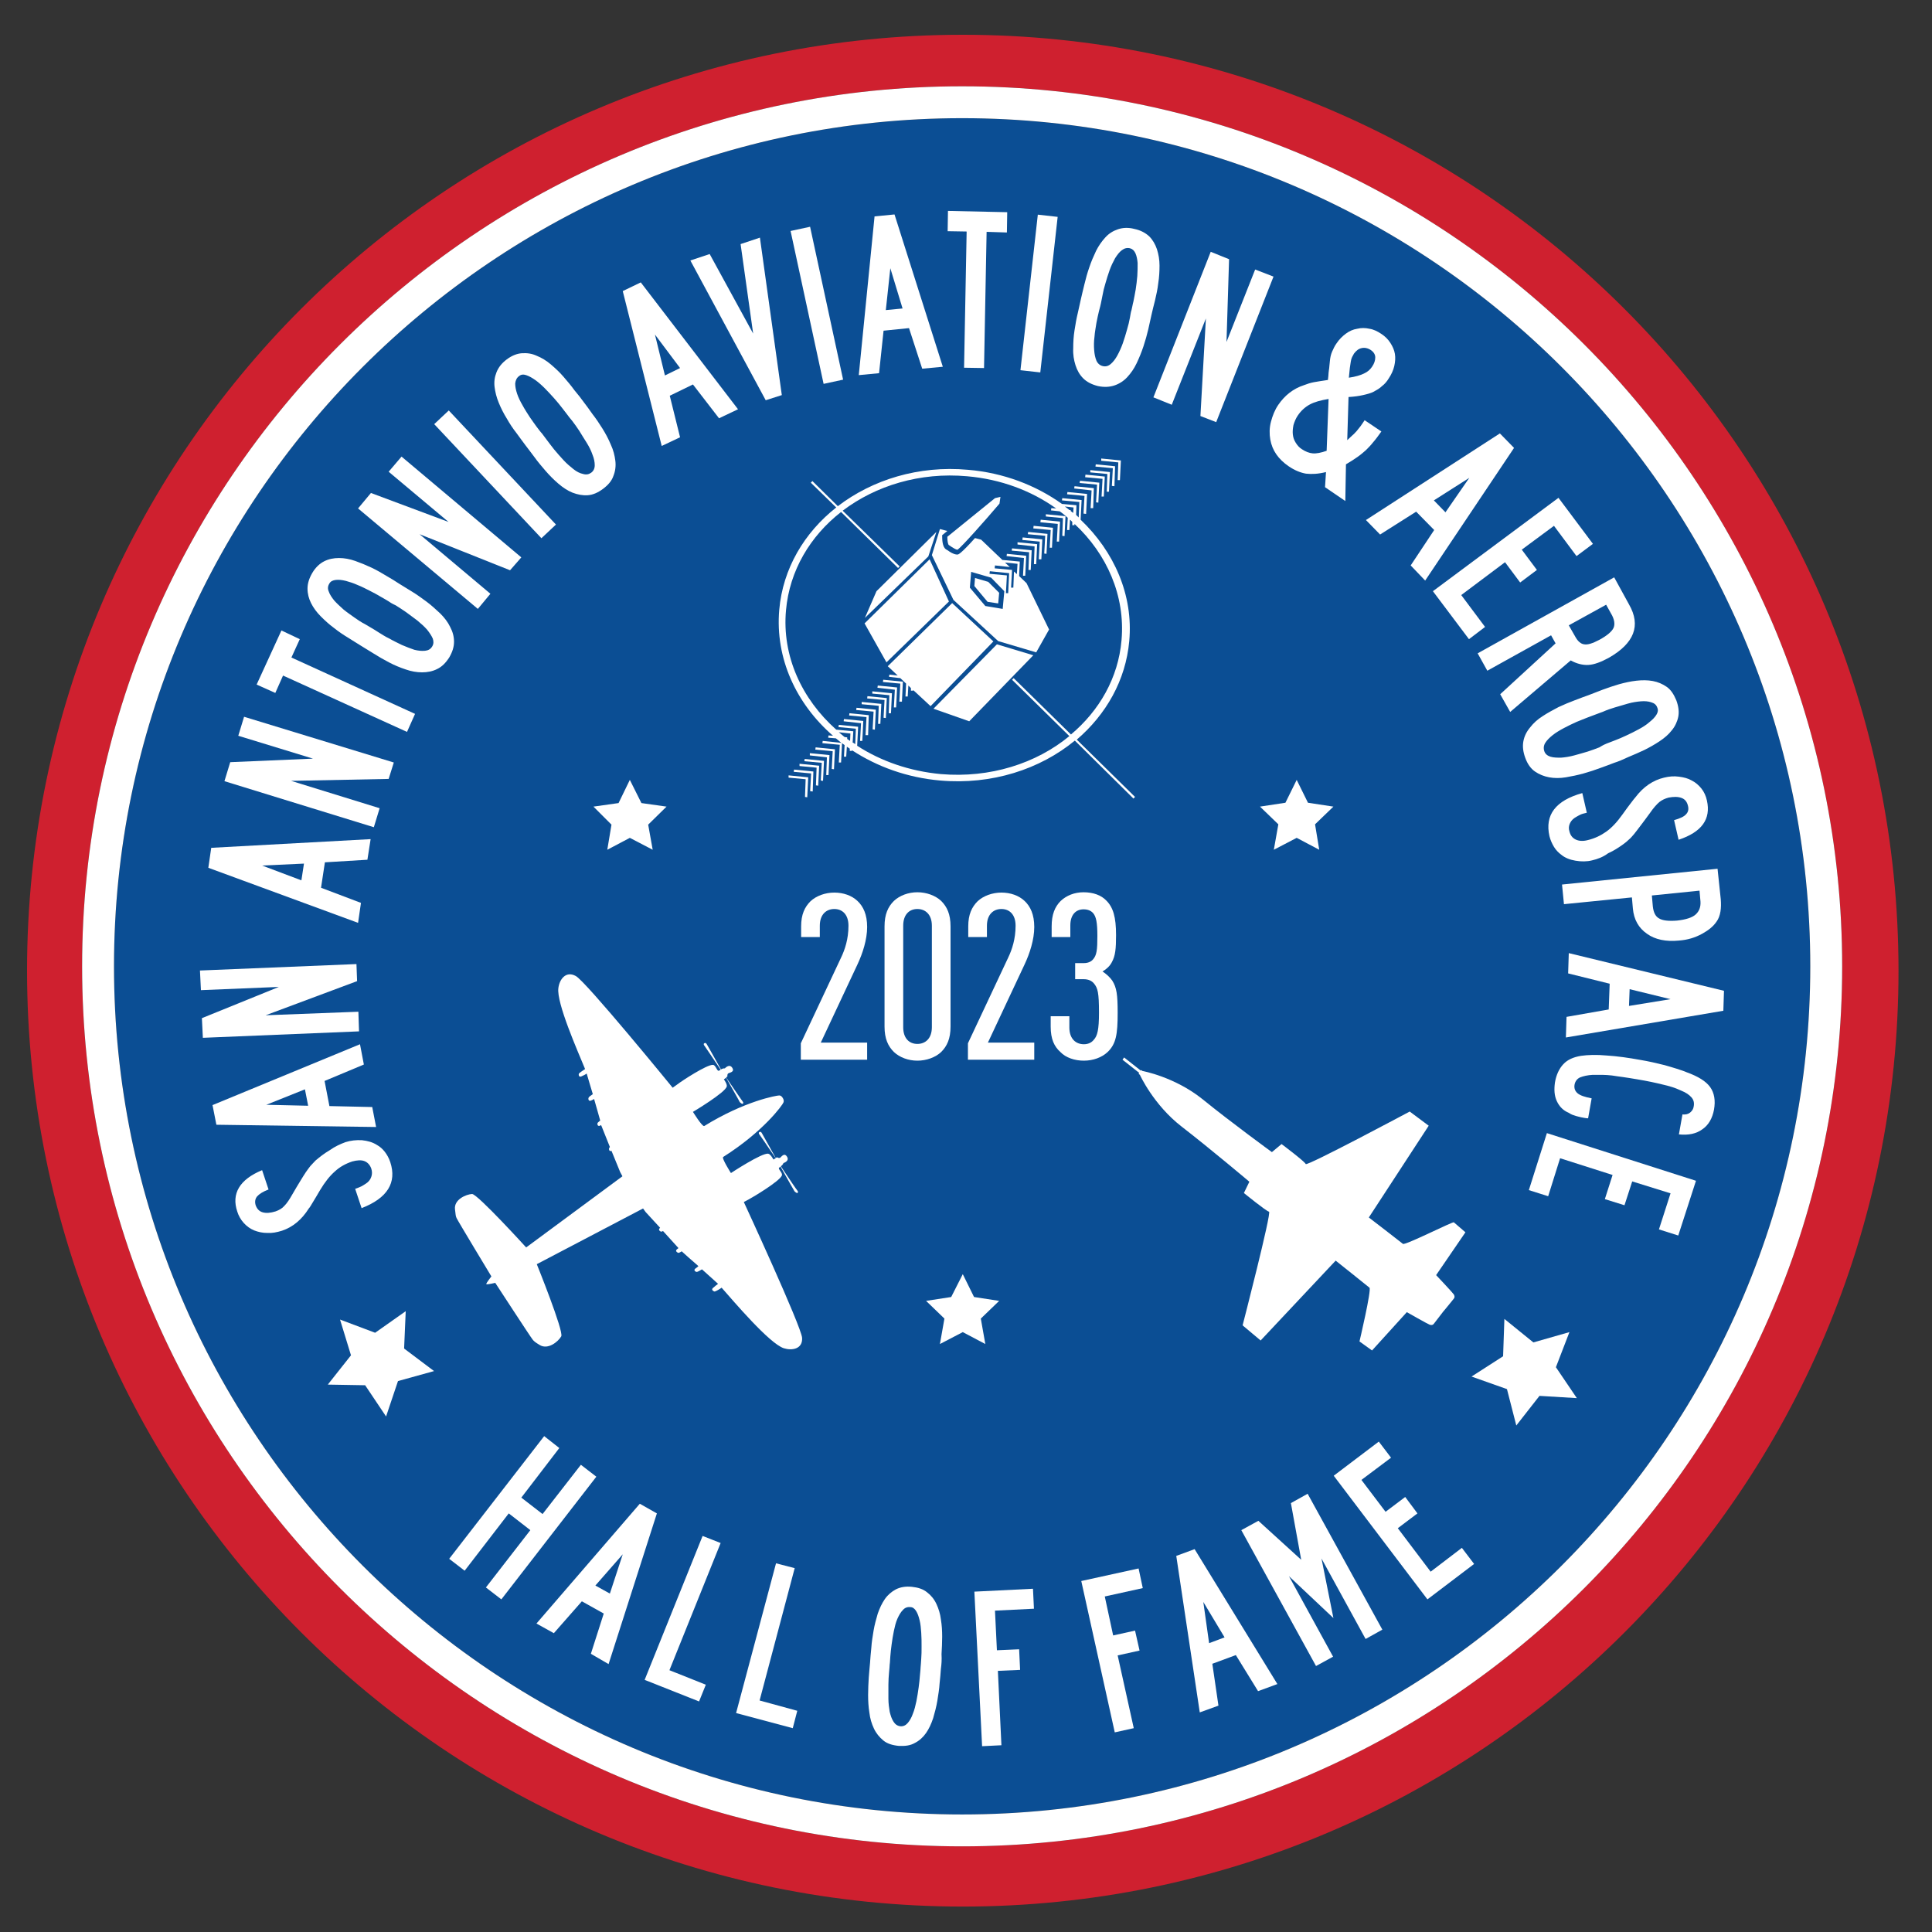 <?xml version="1.0" encoding="utf-8"?>
<!-- Generator: Adobe Illustrator 27.0.0, SVG Export Plug-In . SVG Version: 6.00 Build 0)  -->
<svg version="1.1" id="Layer_3" xmlns="http://www.w3.org/2000/svg" xmlns:xlink="http://www.w3.org/1999/xlink" x="0px" y="0px"
	 viewBox="0 0 600 600" style="enable-background:new 0 0 600 600;" xml:space="preserve">
<rect x="0" y="0" width="600" height="600" fill="#333333" stroke="none"/>
<style type="text/css">
	.st0{display:none;}
	.st1{display:inline;fill:#094F95;stroke:#D1301F;stroke-width:12.199;stroke-miterlimit:10;}
	.st2{display:inline;}
	.st3{fill:none;}
	.st4{fill:#FFFFFF;}
	.st5{fill:#FFFFFF;stroke:#FFFFFF;stroke-width:0.718;stroke-miterlimit:10;}
	.st6{fill:#A7D8E4;}
	.st7{opacity:0.2;fill:#FFFFFF;stroke:#FFFFFF;stroke-width:0.718;stroke-miterlimit:10;}
	.st8{opacity:0.6;}
	.st9{fill:#FDE76A;}
	.st10{fill:#D13519;}
	.st11{fill:#EB3623;stroke:#CF2F1F;stroke-width:5.741;stroke-miterlimit:10;}
	.st12{fill:#FFB042;}
	.st13{display:inline;opacity:0.3;}
	.st14{fill:#CF202F;}
	.st15{fill:#0B4E94;}
</style>
<g class="st0">
	<circle class="st1" cx="297.5" cy="300.2" r="287"/>
	<g class="st2">
		<path id="inner_elipse_00000152983214721178500830000003913941487132648372_" class="st3" d="M93.5,300
			c0,114.1,92.5,206.7,206.7,206.7S506.8,414.1,506.8,300"/>
		<path class="st4" d="M108.2,441l-5.1-7.2l-9.3,4.5l-3-4.2l38.9-18.2l4.3,6.1l-30,30.6l-3.2-4.5L108.2,441z M128,421.4l-20.3,10.2
			l4.2,5.9l16.3-15.9L128,421.4z"/>
		<path class="st4" d="M137.5,427.5l3.6,4.1l-24.1,28.6l0.2,0.2l31.5-20.1l3.3,3.8l-36.2,22.7l-5.6-6.4L137.5,427.5z"/>
		<path class="st4" d="M128.9,479.9l-3.9-3.8l29.3-30.1l3.9,3.8L128.9,479.9z"/>
		<path class="st4" d="M152,486.5l-6.8-5.6l-7.8,6.8l-4-3.3l32.8-27.7l5.8,4.8l-21,37.4l-4.2-3.5L152,486.5z M166,462.4l-16.9,15.2
			l5.6,4.6l11.5-19.6L166,462.4z"/>
		<path class="st4" d="M179.9,474l-6.1-4.1l2.9-4.2l16.6,11.2l-2.9,4.2l-6-4.1l-20.6,30.6l-4.5-3L179.9,474z"/>
		<path class="st4" d="M180.1,517.4l-4.7-2.7l20.7-36.5l4.7,2.7L180.1,517.4z"/>
		<path class="st4" d="M191.7,510.8l7.9-17.2c3.5-7.6,8.3-9.8,14.4-7l0.4,0.2c6,2.8,7.5,7.8,4,15.4l-7.9,17.2
			c-3.5,7.6-8.1,9.9-14.3,7.1l-0.6-0.3C189.4,523.4,188.2,518.4,191.7,510.8z M205.3,517.8l8.5-18.4c2.1-4.5,1.6-6.9-1.5-8.3
			c-3.2-1.5-5.3-0.3-7.4,4.2l-8.5,18.4c-2.1,4.5-1.7,7,1.5,8.5C201.1,523.5,203.2,522.2,205.3,517.8z"/>
		<path class="st4" d="M228.4,493.8l5.3,1.7l0.9,30.5l0.2,0.1l8.6-27.5l4.7,1.5l-12.6,40l-5.3-1.7l-0.9-30.5l-0.1,0l-8.6,27.5
			l-4.8-1.5L228.4,493.8z"/>
		<path class="st4" d="M274.6,547.1l-0.5-1.5c-2,1.3-4.4,1.6-7.2,1.2l-0.5-0.1c-6.9-0.9-9.2-5.5-8.4-12.1l0.4-3.1
			c0.8-5.9,2.5-8.5,7.7-11.1c-1.2-4.3-1.5-6.9-1.2-9.7c0.7-5.4,3.7-7.7,8.1-7.1l0.2,0c4.5,0.6,6.3,3.4,5.6,8.8l-0.3,2.2l-4.5-0.6
			l0.3-2.4c0.3-2.3-0.2-3.3-1.8-3.5c-1.7-0.2-2.5,0.7-2.8,3.1c-0.3,2.6-0.1,4.9,1.3,9.2l4.3,13.3c0.3-1.6,0.6-3.3,0.9-5.4l0.5-4.2
			l4.8,0.6l-0.5,4.2c-0.7,5.4-1.8,9.3-3.3,12.1l2.2,6.7L274.6,547.1z M272.7,541l-5.1-15.8c-2.5,1.6-3.2,2.8-3.7,6.6l-0.5,4
			c-0.5,3.7,0.7,6,4.6,6.5C269.9,542.5,271.4,542.3,272.7,541z"/>
		<path class="st4" d="M311.5,537.9l-8.8,0.3l-1.4,10.2l-5.1,0.2l6.4-42.4l7.5-0.2l8.9,42l-5.5,0.2L311.5,537.9z M306.1,510.5
			l-2.7,22.6l7.2-0.2l-4.2-22.3L306.1,510.5z"/>
		<path class="st4" d="M321.6,505.4l17.7-2.5l0.7,5.1l-12.5,1.8l1.8,12.8l10.8-1.5l0.7,5.1l-10.8,1.5l1.9,13.5l12.5-1.8l0.7,5.1
			l-17.7,2.5L321.6,505.4z"/>
		<path class="st4" d="M368.8,538.8l-9.4-15.8l-4.2,1.1l4.5,17.1l-5.3,1.4L343.8,502l8.2-2.2c8.1-2.1,12.4,0.8,14.5,8.6
			c1.6,5.9,0.6,9.7-2.1,12.2l10.1,16.6L368.8,538.8z M356.8,518.5c4.4-1.2,5.6-3.4,4.2-8.4c-1.4-5.2-3.4-6.5-7.9-5.3l-2.9,0.8
			l3.6,13.7L356.8,518.5z"/>
		<path class="st4" d="M379.3,523.5l-7.1-17.6c-3.1-7.8-1.4-12.7,4.8-15.2l0.5-0.2c6.1-2.5,10.8-0.1,14,7.7l7.1,17.6
			c3.1,7.7,1.7,12.7-4.6,15.2l-0.6,0.3C386.9,533.8,382.4,531.2,379.3,523.5z M393.7,518.3l-7.6-18.8c-1.9-4.6-3.9-5.9-7.1-4.6
			c-3.3,1.3-3.9,3.6-2,8.3l7.6,18.8c1.9,4.6,4,6,7.2,4.7C395,525.4,395.5,522.9,393.7,518.3z"/>
		<path class="st4" d="M406,512.5l-1.2-2.1l4.8-2.6l1.3,2.4c2.6,4.6,4.6,5.4,7.3,3.8c3-1.7,2.8-3.5,0.7-7.4c-2.4-4.3-3.5-4.6-10-5.3
			c-6-0.6-9.6-1.2-13-7.4c-3.4-6.2-2.5-10.7,3.2-13.8l0.4-0.2c5.6-3.1,10.3-0.7,14,6.1l0.9,1.6l-4.8,2.6l-1-1.8
			c-2.7-4.8-4.6-5.7-7.4-4.2c-2.5,1.4-3,3.3-1.2,6.6c2.2,4.1,3.6,4.4,10,5.1c6.7,0.8,9.7,1.2,13.2,7.6c3.8,6.9,3.2,11.3-2.8,14.6
			l-0.5,0.3C414.3,521.7,410,519.8,406,512.5z"/>
		<path class="st4" d="M412.1,473.7l6.8-4.8c6.9-4.9,12-3.8,17.2,3.5c5.2,7.4,4.5,12.5-2.5,17.5l-2.1,1.5l9.5,13.3l-4.5,3.2
			L412.1,473.7z M430.9,485.8c3.8-2.7,4-5.4,0.6-10.1c-3.3-4.7-5.8-5.3-9.6-2.6l-2.3,1.6l9,12.7L430.9,485.8z"/>
		<path class="st4" d="M461.6,475.1l-6.5,5.8l5.5,8.8l-3.8,3.4l-22.3-36.6l5.6-5l33.8,26.4l-4.1,3.7L461.6,475.1z M439.9,457.6
			l12.4,19l5.4-4.8l-17.6-14.4L439.9,457.6z"/>
		<path class="st4" d="M470.5,464.8l-14.1-12.6c-6.3-5.6-6.9-10.8-2.7-15.5l0.3-0.4c4.1-4.6,9.2-4.4,15.5,1.2l2,1.8l-3.3,3.7
			l-2.5-2.3c-3.7-3.3-6.1-3.5-8.2-1.2c-2.1,2.4-1.7,4.7,2.1,8.1l15.1,13.5c3.7,3.3,6.2,3.6,8.3,1.2c2.1-2.4,1.5-4.8-2.2-8.1
			l-2.2-1.9l3.3-3.7l1.7,1.5c6.2,5.6,7.3,10.4,3,15.2l-0.4,0.5C481.8,470.8,476.7,470.3,470.5,464.8z"/>
		<path class="st4" d="M463.7,426.2l10.3-14.5l4.2,3l-7.3,10.3l10.6,7.5l6.3-8.9l4.2,3l-6.3,8.9l11.1,7.9l7.3-10.3l4.2,3l-10.3,14.5
			L463.7,426.2z"/>
	</g>
	<g class="st2">
		<g>
			<path class="st4" d="M88.2,277.1c-13.7-14-17.7-17.1-24.7-18.2c-4.8-0.8-6.6,0.1-7.1,3.2c-0.5,3.1,1.1,4.7,5.5,5.4l3,0.5
				l-0.8,4.9l-2.7-0.5c-7.4-1.3-10.8-4.8-9.7-11.4l0.1-0.4c1.1-6.3,5.5-8.4,12.3-7.3c9.7,1.6,16.3,8.4,24.4,16.9l0.1,0l2.1-12.7
				l4.9,0.9l-3.2,19.2L88.2,277.1z"/>
			<path class="st4" d="M85.2,252.4L67,247.2c-8.1-2.3-10.9-6.7-9.1-13.1l0.1-0.5c1.8-6.4,6.5-8.6,14.6-6.3l18.2,5.2
				c8,2.3,11.1,6.4,9.2,13l-0.2,0.7C98,252.8,93.3,254.7,85.2,252.4z M90,237.9l-19.5-5.6c-4.8-1.4-7-0.5-8,2.8
				c-1,3.4,0.5,5.3,5.3,6.6l19.5,5.6c4.7,1.4,7.2,0.6,8.1-2.8C96.4,241.2,94.8,239.3,90,237.9z"/>
			<path class="st4" d="M98.9,231.5c-10.3-16.7-13.5-20.5-20.1-23.2c-4.5-1.8-6.4-1.4-7.6,1.6c-1.2,2.9,0,4.8,4.2,6.5l2.9,1.2
				l-1.9,4.6l-2.5-1c-7-2.8-9.5-7.1-6.9-13.2l0.1-0.3c2.4-5.9,7.2-7,13.6-4.4c9.1,3.7,14.1,11.8,20.1,21.8l0.1,0l4.8-11.9l4.5,1.9
				l-7.4,18.1L98.9,231.5z"/>
			<path class="st4" d="M101.4,206.8l-16.6-9c-7.4-4-9.2-8.9-6-14.8l0.2-0.4c3.2-5.8,8.3-7,15.6-2.9l16.6,9c7.3,4,9.4,8.7,6.1,14.7
				l-0.3,0.6C113.8,209.9,108.7,210.8,101.4,206.8z M109.2,193.7L91.4,184c-4.4-2.4-6.8-2.1-8.4,1c-1.7,3.1-0.7,5.3,3.7,7.6
				l17.8,9.7c4.3,2.4,6.9,2.1,8.5-1C114.7,198.3,113.6,196,109.2,193.7z"/>
			<path class="st4" d="M95.6,157.2l5.2-6.8c5.4-6.9,10.4-7.3,18-1.4l12,9.3c7.4,5.7,8.8,10.7,3.4,17.6l-5.4,7L95.6,157.2z
				 M130,172.9c3.1-4.1,2.6-6.4-2-10l-12.7-9.9c-4.7-3.7-7.2-3.7-10.4,0.4l-1.9,2.5l25.1,19.4L130,172.9z"/>
			<path class="st4" d="M128.8,119.3l29.9,29.4l-3.8,3.9l-13.2-13l-6.9,7l13.2,13l-3.8,3.9L114.2,134l3.8-3.9l13,12.8l6.9-7
				l-13-12.8L128.8,119.3z"/>
			<path class="st4" d="M152.8,105.9l-9.6,7.8l8.2,10.1l8.4-6.9l3.2,3.9l-8.4,6.9l11.8,14.5l-4.1,3.4L135.8,113l13.7-11.1
				L152.8,105.9z"/>
			<path class="st4" d="M174.9,139.6l-18-46.2l3.7-2.6l18,46.2L174.9,139.6z"/>
			<path class="st4" d="M181.9,116.4L166.7,90l4.7-2.7l15.5,26.9c2.5,4.3,4.7,5.4,7.7,3.7c3-1.7,3.2-4.3,0.8-8.6l-15.5-26.9l4.3-2.5
				l15.2,26.4c4.2,7.2,3.6,12.2-2.2,15.6l-0.5,0.3C190.7,125.6,186,123.6,181.9,116.4z"/>
			<path class="st4" d="M200.1,78.2l-6.7,2.9l-2-4.7l18.4-8l2,4.7l-6.7,2.9l14.7,33.8l-5,2.2L200.1,78.2z"/>
			<path class="st4" d="M223.8,96l-0.7-2.3l5.2-1.7l0.9,2.6c1.6,5.1,3.5,6.1,6.5,5.2c3.3-1.1,3.5-2.9,2.1-7.1
				c-1.5-4.6-2.6-5.1-8.8-7.1c-5.8-1.8-9.2-3.1-11.4-9.8s-0.4-11,5.8-12.9l0.5-0.2c6.1-1.9,10.2,1.3,12.6,8.7l0.6,1.8l-5.2,1.7
				l-0.6-2c-1.7-5.2-3.4-6.5-6.4-5.5c-2.8,0.9-3.6,2.6-2.4,6.2c1.4,4.4,2.7,5,8.8,6.9c6.4,2,9.3,3,11.5,10c2.4,7.5,1,11.7-5.5,13.8
				l-0.6,0.2C230.2,106.6,226.3,103.9,223.8,96z"/>
			<path class="st4" d="M259.3,87.3l-8.6,1.8l0.4,10.3l-5,1.1l-1.2-42.9l7.3-1.5l16.2,39.7l-5.4,1.1L259.3,87.3z M249.2,61.3
				l1.3,22.7l7.1-1.5l-8.1-21.2L249.2,61.3z"/>
			<path class="st4" d="M342.7,55l8.2,1.7c8.3,1.7,11,6.2,9.2,14.9c-1.8,8.8-6.1,11.9-14.6,10.1l-2.5-0.5l-3.3,16l-5.4-1.1L342.7,55
				z M346.7,77c4.6,0.9,6.6-0.8,7.8-6.5c1.2-5.6-0.1-7.9-4.7-8.8l-2.7-0.6L344,76.4L346.7,77z"/>
			<path class="st4" d="M370.6,105.5l0.7-18.4l-4.1-1.3l-5.5,16.8l-5.2-1.7l13-39.9l8,2.6c7.9,2.6,10,7.4,7.5,15.1
				c-1.8,5.8-4.8,8.5-8.4,9.1l-0.6,19.4L370.6,105.5z M371.6,81.9c4.3,1.4,6.5,0.2,8.1-4.8c1.7-5.1,0.6-7.3-3.7-8.7l-2.8-0.9
				L368.7,81L371.6,81.9z"/>
			<path class="st4" d="M396.3,70.4l16.3,7.3l-2.1,4.7L399,77.2L393.7,89l9.9,4.5l-2.1,4.7l-9.9-4.5l-5.6,12.4l11.5,5.2l-2.1,4.7
				l-16.3-7.3L396.3,70.4z"/>
			<path class="st4" d="M412,98.1l12.9,7.6l-2.6,4.4l-12.9-7.6L412,98.1z"/>
			<path class="st4" d="M435.8,142.6l-4.9-3.7l4.2-22L423,133l-4.3-3.3l25.2-33.6l4.3,3.3l-11.5,15.4l0,0l19.4-9.5l4.5,3.4
				l-20.3,9.8L435.8,142.6z"/>
			<path class="st4" d="M473.3,127.5l-5.2-5.2l3.6-3.6l14.1,14.2l-3.6,3.6l-5.1-5.2l-26.1,26l-3.8-3.8L473.3,127.5z"/>
			<path class="st4" d="M503.4,154l-32.7,26.2l-3.4-4.2l14.5-11.6l-6.1-7.7l-14.5,11.6l-3.4-4.2l32.7-26.2l3.4,4.2l-14.3,11.4
				l6.1,7.7l14.3-11.4L503.4,154z"/>
			<path class="st4" d="M481.2,196.8l12.3-13.7l-2.3-3.7l-15,9.4l-2.9-4.6l35.6-22.2l4.5,7.2c4.4,7.1,2.9,12.1-4,16.4
				c-5.1,3.3-9.1,3.4-12.3,1.6l-12.9,14.5L481.2,196.8z M497.1,179.3c2.4,3.9,4.9,4.3,9.3,1.6c4.6-2.8,5.2-5.2,2.8-9.1l-1.6-2.5
				l-12,7.5L497.1,179.3z"/>
			<path class="st4" d="M496.1,199.4l27.5-13l2.3,4.9l-28.1,13.3c-4.5,2.1-5.8,4.3-4.3,7.4s4,3.6,8.5,1.5l28.1-13.3l2.1,4.5
				l-27.5,13c-7.5,3.6-12.5,2.6-15.3-3.4l-0.3-0.6C486.2,207.5,488.6,203,496.1,199.4z"/>
			<path class="st4" d="M508.3,248.3l-4.9,1.5l-4.7-15.5l4.9-1.5l1.6,5.1l30-9.2l-3.2-4.6l5.1-1.6l3.7,5.7l1.2,4.1l-35.2,10.8
				L508.3,248.3z"/>
			<path class="st4" d="M508.5,251.9c17.7,8.3,22.5,9.7,29.5,8.4c4.8-0.9,6.1-2.4,5.5-5.5c-0.6-3.1-2.7-4-7.1-3.1l-3,0.6l-1-4.9
				l2.7-0.5c7.4-1.5,11.8,0.7,13.1,7.2l0.1,0.4c1.2,6.2-2.2,9.8-8.9,11.1c-9.7,1.9-18.3-2.1-28.8-7.2l-0.1,0l2.5,12.6l-4.9,0.9
				l-3.8-19.1L508.5,251.9z"/>
		</g>
	</g>
	<g id="rocket" class="st2">
		<g>
			<polygon class="st5" points="262.3,253.9 254.9,253.9 276.8,183.3 282.3,224.7 			"/>
		</g>
		<g>
			<polygon class="st5" points="337.9,253.9 345.4,253.9 323.4,183.3 318,224.7 			"/>
		</g>
		<path class="st5" d="M320.3,110.4c0,118-4.5,122.8-20.1,122.8c-13.2,0-20.1-4.8-20.1-122.8c0-42.7,20.1-62.8,20.1-62.8
			S320.3,67.7,320.3,110.4z"/>
		<g>
			<path class="st6" d="M300.8,57.3c2.2,2.5,3.6,5.6,4.9,8.6c0.6,1.5,1.2,3.1,1.7,4.7l1.5,4.8c0.3,0.8,0.4,1.6,0.6,2.4l0.6,2.4
				c0.4,1.6,0.8,3.2,1.1,4.8c0.3,1.6,0.6,3.2,0.9,4.9c0.3,1.6,0.6,3.3,0.8,4.9c1.9,13.1,2.6,26.2,2.7,39.3c-0.1,6.6,0,13.1-0.4,19.7
				c-0.3,6.5-0.6,13.1-1.3,19.6c-0.6,6.5-1.2,13-2.2,19.5c-1,6.5-1.9,13-3.2,19.4c-0.4-6.6-0.5-13.1-0.6-19.6l0-4.9l-0.1-4.9
				c-0.1-3.3-0.1-6.5-0.1-9.8l-0.1-38.9c-0.2-12.9-0.2-25.9-1-38.8c-0.1-3.2-0.5-6.4-0.6-9.7c-0.1-1.6-0.3-3.2-0.4-4.8
				c-0.2-1.6-0.3-3.2-0.5-4.8l-0.6-4.8c-0.3-1.6-0.6-3.2-0.9-4.8l-0.5-2.4c-0.2-0.8-0.4-1.6-0.6-2.3c-0.2-0.8-0.4-1.6-0.7-2.3
				C301.5,58.7,301.3,58,300.8,57.3z"/>
		</g>
		<rect x="297.7" y="180.4" class="st5" width="4.6" height="75.2"/>
		<path class="st7" d="M319,337.1c0,69.4-20.4,133.4-20.4,133.4s-20.4-64-20.4-133.4s9.1-88.7,20.4-88.7S319,267.7,319,337.1z"/>
		<g class="st8">
			<path class="st9" d="M310.8,328.7c0,49.5-12.2,95.2-12.2,95.2c2.7,10.2-12.2-48.6-12.2-95.2c0-49.5,5.5-63.3,12.2-63.3
				S310.8,279.2,310.8,328.7z"/>
			<path class="st10" d="M310.8,328.7l-0.1,6l0,3l-0.1,3l-0.2,6l-0.3,6c-0.4,8-1.1,16-1.9,24c-0.8,8-1.8,16-3,23.9
				c-1.2,8-2.5,15.9-4.3,23.8v-1.2l0.3,0.8c0,0.1,0,0.1,0,0.1c-0.1-0.1,0.2,0.2-0.3-0.5c-7.8-0.4-3,2.9-4.4,1.6c0,0,0,0,0,0
				l-0.1-0.4l-0.4-1.8l-0.9-3.5c-0.6-2.4-1.1-4.7-1.7-7.1c-1.1-4.8-2.1-9.5-3.1-14.3c-1.9-9.6-3.6-19.2-4.9-28.9
				c-1.3-9.7-2.2-19.5-2.6-29.3c-0.2-4.9-0.2-9.9-0.1-14.8c0.1-4.9,0.3-9.8,0.6-14.7c0.3-4.9,0.7-9.8,1.3-14.7
				c0.6-4.9,1.3-9.8,2.4-14.6c0.6-2.4,1.2-4.9,2-7.3c0.9-2.4,1.9-4.8,3.6-7c0.9-1.1,2-2.2,3.5-2.8c1.5-0.6,3.3-0.6,4.8,0
				c1.5,0.6,2.6,1.7,3.4,2.8c0.8,1.1,1.4,2.3,1.9,3.5c1,2.4,1.6,4.8,2.1,7.2c0.5,2.4,0.8,4.8,1.1,7.3c0.6,4.9,0.9,9.7,1.1,14.6
				C310.7,309.3,310.8,319,310.8,328.7z M310.8,328.7c0-9.7-0.3-19.4-1.2-29.1c-0.4-4.8-1-9.6-1.9-14.4c-0.4-2.4-1-4.7-1.6-7
				c-0.6-2.3-1.4-4.6-2.4-6.6c-1-2-2.4-4-4.1-4.5c-0.8-0.2-1.7-0.2-2.3,0.2c-0.7,0.4-1.4,1.1-1.9,1.9c-1.1,1.7-1.9,3.9-2.5,6.1
				c-0.6,2.2-1,4.6-1.3,6.9c-1.3,9.4-1.5,19-1.6,28.7c0,4.8,0,9.6,0,14.5c0,4.8,0.2,9.6,0.4,14.4c0.5,9.6,1.4,19.1,2.4,28.7
				c1.1,9.6,2.4,19.1,3.8,28.7c0.7,4.8,1.4,9.6,2.2,14.3l1.2,7.2l0.6,3.6l0.3,1.8l0.1,0.5l0,0.2c-1.4-1.3,3.5,2.1-4.4,1.7
				c-0.4-0.8-0.2-0.5-0.3-0.6l-0.1-0.3l-0.2-0.9l-0.2-0.7l0.2-0.5c2.2-7.6,4.2-15.4,6-23.2c1.8-7.8,3.2-15.7,4.5-23.6
				c0.7-3.9,1.2-7.9,1.7-11.9l0.7-6c0.2-2,0.4-4,0.6-6C310.5,344.7,310.7,336.7,310.8,328.7z"/>
		</g>
	</g>
	<g class="st2">
		<g>
			<g>
				<path class="st11" d="M46.7,379.6c-0.3-2.1-0.7-4.8-0.7-7.9c-2.8,0.7-5.5,1.3-8.3,2c-4.7,1.1-9.3,2.3-12.7,2.7
					c-2.4,6-4.1,12.2-6.1,17.5c-1,2.7-3.1,2.5-4.2,1c-0.9-1.3-1.8-2.2-2.1-4.1c-0.3-1.9-0.2-4.6,0.7-8.3c0.4-1.9,1-4,1.9-6.7
					c-2.4-1.2-3.7-2.7-4.2-3.3c-1.3-2.1-0.9-2.9,2.3-2.9c1.7,0,2.7-0.1,4.4-0.2c6.6-16.7,20.1-41.8,31.8-53.9
					c2.4-2.5,4.3-2.6,6.5-0.5c1.4,1.4,2.3,2.6,3.4,4.5c0.8,1.3,1.3,2.6,1.5,4c0.2,1.4,0.1,3.1-0.4,4.9c-1.7,8.8-3.6,21.5-4.2,34.1
					c3.4,1,4.9,3.1,6.1,5.4c0.8,1.8,0.1,2.4-2.1,2.3c-1.4-0.1-2.9-0.1-4.3-0.2c0.1,6,0.3,12,0.8,17.8c0.3,2.1-1.2,2.8-3.5,2.1
					C50.5,389.1,47.8,386.4,46.7,379.6z M48.9,332c-6.6,10.1-13.8,22.6-19.6,35.2c2.4-0.6,4.7-1.2,7-1.8c4-1,6.6-1.9,9.8-2.4
					C46.2,353,47,341.2,48.9,332z"/>
				<path class="st11" d="M101.8,384.3c-8.4-8.9-15-15.7-20.4-20.5c-2.3,6.1-4.6,13.2-7.1,22.3c-0.6,2.3-1.8,2.7-3.8,1.2
					c-1.5-1.2-2.7-3-3-5.9c-0.2-1.6-0.2-3.8,0.1-6c1.7-10.6,9.6-33.3,18.6-50.7c-4.1-0.3-6-1.7-7.8-4c-1.2-1.5-0.7-2.5,1.9-3.2
					c4.8-1.3,9.4-3.1,13.7-5c4.5-1.9,8.7-3.5,13.3-4.2c6.5-0.9,12.8,1.1,16.6,8.3c4,7.6,2.1,14.6-1.9,21
					c-5.4,8.7-17.2,17.1-29.9,21.9c4.9,4.6,9.6,9.8,12.3,13.9c1.3,1.9,2.1,4.1,2.3,6c0.1,1.4-0.2,2.9-0.8,4.1
					C104.7,385.6,103.5,386,101.8,384.3z M96.3,322.9c0.2,3.3-0.8,7.6-3.2,13.5c-2.6,6.3-5.1,11.5-6.9,15.4
					c23.4-8.7,34-25.3,30-32.8c-0.9-1.8-2.3-2.3-4.2-2.1c-2.8,0.3-7.3,2.3-11.1,4C99.4,321.5,97.9,322.2,96.3,322.9z"/>
				<path class="st11" d="M126.4,369.8c2-10.1,12-35.1,21.6-52.1c-1.8,0.4-3.5,0.8-5.2,0.9c-8,0.7-13.5-1.6-15.3-6.1
					c-0.5-1.5,0.4-2.3,2.1-2.5c10.7-1,30.2-5.7,37.4-6.2c5.7-0.4,11,0.7,13.1,5.5c0.7,1.4,0.3,2.8-2.5,2.8c-5.3-0.3-12.4,1.3-19,2.9
					c0.4,4.2-2.6,11.4-7.2,20.6c-5.5,11.6-12.8,28-18.3,44.1c-0.8,2.2-2.2,2.5-4,1c-1.9-1.5-2.8-3.3-3.1-6.3
					C126,373.1,126.1,371.4,126.4,369.8z"/>
				<path class="st11" d="M236.8,348.9c0.6,1.3,0.9,2.7,1,3.9c0.2,6.9-6,14-10.2,17.3c-4.8,3.6-10.1,5.3-15.2,5.5
					c-3.9,0.2-7.5-0.5-10.6-2c-5.8-2.7-11.1-9.8-11.9-19.5c-2-23.9,18.8-46.5,32.7-53.1c3.2-1.3,6.6-2.3,9.7-2.4
					c3.1-0.1,6,0.6,8.1,2.2c4.3,3.4,7.7,8,7.8,12.6c0.1,2.1-0.4,4.5-1.5,6.9c-2,4.1-3.6,8.2-4.3,10.8c-0.5,2-2.2,3.3-4.7,1.9
					c-2.5-1.5-4.3-4-4.4-7.4c0-1.4,0.1-2.9,0.6-4.4c0.4-1.8,1.2-3.7,1.9-5.5c1.6-4.2,2.9-8,1.4-9.5c-3.1-3-20.3,8-29.6,24.3
					c-5,8.7-6.7,18.5-6.4,25.6c0.5,10.2,5.3,14.4,9.6,14.2c6.6-0.3,14.7-8.3,21.2-21.6C232.8,347,235.5,346.2,236.8,348.9z"/>
				<path class="st11" d="M302.3,301.6c8,3.5,11.2,10.7,11.1,19.1c-0.1,8.8-3.3,18.9-7.9,27.2c-8.3,14.7-20.2,26.9-33.9,27.1
					c-2.9,0-5.4-0.4-8-1.3c-10.3-3.6-14.5-12.3-14.8-22.2c-0.8-25,21.8-47.5,36-52.3c2.5-0.8,4.8-1.2,7.4-1.2
					C296.7,298.1,300.2,299.5,302.3,301.6z M294.5,343.9c5.8-10.6,8.3-20.5,8.3-27.7c0-5.7-1.2-9.5-3.8-10.4
					c-5.4-1.9-20.1,6-30.9,22.7c-6.1,9.5-8.5,19.7-8.3,27.4c0.2,8.3,3.3,12.8,7.8,12.8C274.9,368.5,285.9,359.3,294.5,343.9z"/>
				<path class="st11" d="M336.9,354.5c0.1-6.9,0.8-16.7,2.1-26.7c-9,14.3-17.8,30.5-23.1,45.1c-0.9,2.4-2.6,2.5-4.3,0.7
					c-1.2-1.5-2.2-3.9-2.2-6.7c0-1.8,0.6-4.6,1.6-7.1c6.3-15.9,22.1-43.9,32-58.6c1.7-2.6,3.2-2.5,5-1.1c3.7,2.7,5.3,5.2,5.2,9.5
					c0,1.7-0.3,3.5-0.8,5.7c-2,9.5-3.4,21.8-4.6,35.4c8.6-16.7,21.2-37.1,29.9-48.9c2-2.4,3.4-1.8,4.7,0.6c0.7,1.5,1,3,0.9,4.7
					c-0.1,2.8-1.1,7-5.1,12.7c-7.4,10.6-23.2,37.9-30.9,53.7c-0.8,1.4-2.1,2.1-4.1,1c-3.9-2.1-5.7-5.2-6.1-11.3
					C336.9,359.7,336.8,357.3,336.9,354.5z"/>
				<path class="st11" d="M380.3,363.5c3.4-9.7,16.7-33.2,28.5-48.6c-1.9,0.1-3.6,0.3-5.3,0.2c-8-0.4-13.1-3.4-14.3-8.1
					c-0.3-1.6,0.7-2.2,2.5-2.1c10.7,0.5,30.7-1.5,37.9-1c5.7,0.4,10.8,2.2,12.3,7.3c0.5,1.5-0.1,2.8-2.9,2.4
					c-5.3-1-12.5-0.4-19.2,0.2c-0.1,4.3-4.2,10.9-9.9,19.5c-7,10.7-16.5,26-24.2,41.2c-1.1,2.1-2.5,2.1-4.1,0.4
					c-1.7-1.7-2.3-3.7-2.2-6.6C379.5,366.7,379.8,365,380.3,363.5z"/>
				<path class="st11" d="M420.4,365.5c6.3-13.6,19.4-34.2,30.8-48.6c-2.7-2-4-4-4.5-6.3c-0.2-1.7,1.2-2.3,3-2.1
					c6.8,0.5,13.4,0.4,19.4,0c4.3-0.2,7.8-0.5,11-0.2c5.7,0.4,8.6,2.9,9.8,7.1c0.4,1.3-0.6,2.3-2.9,2.1c-6.1-0.6-12.9,0-18.8,0.5
					c-1.9,0.2-3.1,0.3-5,0.4c-4.6,5.6-11,14.9-17.5,24.5c2.6-0.2,4.6-0.1,6.4-0.1c6.7,0.3,9.7,2.7,10.7,6.6c0.5,1.6,0.1,2.7-2.7,2.5
					c-5.9-0.5-14.5,0.2-21.1,1.4c-3.8,6-6.7,10.7-9.5,15.8c5-1,12.6-1.7,16.5-1.6c6.5,0.3,9.7,2.5,10.8,6.5c0.5,1.7,0,2.6-2.5,2.4
					c-6.3-0.7-19.3,1.4-25.9,2.8c-2.9,0.6-4.8,0.5-6.2-1.8c-0.8-1.2-1.5-3.2-2.6-5.4C418.7,370.3,419,368.8,420.4,365.5z"/>
				<path class="st11" d="M467.8,363c1-0.1,2.3-0.1,3.8,0c3.5,0.3,6.8,1.6,9.1,3.8c4.3,4.2,11.6,10.9,18.5,11.7
					c2.6,0.3,5.1,0,6.5-1.2c2-1.6,1.6-3.8,0.4-5c-7.8-7.6-23.9-15.6-22.8-27.7c1.5-16.1,22.1-28.2,33.7-31.3
					c4.3-1.2,6.9-1.2,9.7-0.9c3,0.4,5.3,1.5,7.2,3.4c3.1,3.5,4.8,7.6,5.2,10.9c0.6,5-3,9.3-5.2,11.7c-3.4,3.4-7.7,9.1-9.7,11.7
					c-1.3,1.8-2.8,2.5-4.8-0.1c-1.5-1.8-2.5-4-2.2-6.7c0.3-2.6,2.4-6.9,7-11.6c3.6-4,7.5-8.8,5.9-10.1c-4.2-3.8-33,10.5-35,24.1
					c-1.1,7.7,14.6,16.2,18.9,20.1c2.1,1.9,3.2,4.2,2.9,6.4c-0.3,2.7-2.2,5.6-5.7,8.9c-3.5,3.2-9.6,5-16.7,4.2
					c-8.7-0.9-19.6-6.9-28.1-18.5C465.1,364.7,466.1,363.5,467.8,363z"/>
				<path class="st11" d="M529.9,376.1c4.2-9.4,19.4-31.7,32.4-46.2c-1.9,0-3.6,0-5.3-0.3c-7.9-1.1-12.9-4.5-13.6-9.2
					c-0.2-1.6,0.9-2.2,2.6-1.9c10.7,1.4,30.8,1,37.9,2.1c5.7,0.8,10.6,3.1,11.7,8.3c0.4,1.5-0.3,2.8-3.1,2.2
					c-5.2-1.4-12.4-1.4-19.2-1.3c-0.5,4.2-5,10.5-11.5,18.6c-7.9,10.1-18.6,24.6-27.4,39.1c-1.2,2-2.7,1.9-4.1,0.1
					c-1.6-1.9-2-3.8-1.7-6.8C528.8,379.3,529.3,377.5,529.9,376.1z"/>
			</g>
			<g>
				<path class="st12" d="M45.5,375.8c-0.3-2.1-0.7-4.8-0.7-7.9c-2.8,0.7-5.5,1.3-8.3,2c-4.7,1.1-9.3,2.3-12.7,2.7
					c-2.4,6-4.1,12.2-6.1,17.5c-1,2.7-3.1,2.5-4.2,1c-0.9-1.3-1.8-2.2-2.1-4.1c-0.3-1.9-0.2-4.6,0.7-8.3c0.4-1.9,1-4,1.9-6.7
					c-2.4-1.2-3.7-2.7-4.2-3.3c-1.3-2.1-0.9-2.9,2.3-2.9c1.7,0,2.7-0.1,4.4-0.2c6.6-16.7,20.2-41.8,31.8-54c2.4-2.5,4.3-2.6,6.5-0.5
					c1.4,1.4,2.3,2.6,3.5,4.5c0.8,1.3,1.3,2.6,1.5,4c0.2,1.4,0.1,3.1-0.4,4.9c-1.7,8.8-3.6,21.5-4.2,34.1c3.4,1,4.9,3.1,6.1,5.4
					c0.8,1.8,0.1,2.4-2.1,2.3c-1.4-0.1-2.9-0.1-4.3-0.2c0.1,6,0.3,12,0.8,17.8c0.3,2.1-1.2,2.8-3.5,2.1
					C49.2,385.3,46.5,382.6,45.5,375.8z M47.7,328.3C41,338.3,33.9,350.8,28,363.4c2.4-0.6,4.7-1.2,7-1.8c4-1,6.6-1.9,9.8-2.5
					C44.9,349.2,45.8,337.5,47.7,328.3z"/>
				<path class="st12" d="M100.7,380.5c-8.4-8.9-15-15.7-20.5-20.5c-2.3,6.1-4.6,13.2-7.1,22.3c-0.6,2.3-1.8,2.7-3.8,1.2
					c-1.5-1.2-2.7-3-3-5.9c-0.2-1.6-0.2-3.8,0.1-6c1.7-10.6,9.6-33.3,18.6-50.7c-4.1-0.2-6-1.7-7.8-4c-1.2-1.5-0.7-2.5,1.9-3.2
					c4.8-1.3,9.4-3.1,13.7-5c4.5-1.9,8.8-3.6,13.3-4.3c6.5-0.9,12.9,1.1,16.6,8.3c4.1,7.6,2.1,14.6-1.9,21
					c-5.5,8.7-17.2,17.1-29.9,21.9c4.9,4.6,9.6,9.8,12.3,13.9c1.3,1.9,2.1,4.1,2.3,6c0.1,1.4-0.2,2.9-0.8,4.1
					C103.6,381.8,102.3,382.2,100.7,380.5z M95.2,319.1c0.2,3.3-0.8,7.6-3.2,13.5c-2.6,6.3-5.1,11.5-6.9,15.4
					c23.5-8.7,34-25.3,30.1-32.9c-0.9-1.8-2.3-2.3-4.2-2.1c-2.8,0.3-7.4,2.3-11.2,4C98.3,317.7,96.7,318.4,95.2,319.1z"/>
				<path class="st12" d="M125.3,366c2-10.1,12.1-35.2,21.7-52.1c-1.8,0.4-3.5,0.8-5.3,0.9c-8,0.7-13.5-1.6-15.3-6
					c-0.5-1.5,0.4-2.3,2.1-2.5c10.7-1,30.3-5.7,37.5-6.2c5.7-0.4,11,0.7,13.2,5.5c0.7,1.4,0.3,2.8-2.6,2.8c-5.3-0.3-12.4,1.3-19,2.9
					c0.4,4.2-2.6,11.4-7.2,20.6c-5.5,11.6-12.9,28-18.4,44.1c-0.8,2.2-2.2,2.5-4,1c-1.9-1.5-2.8-3.3-3.1-6.3
					C124.9,369.3,125,367.5,125.3,366z"/>
				<path class="st12" d="M236,345c0.6,1.3,0.9,2.7,1,3.9c0.2,6.9-6,14-10.2,17.3c-4.8,3.6-10.1,5.3-15.2,5.5
					c-3.9,0.2-7.6-0.5-10.6-2c-5.8-2.7-11.1-9.8-11.9-19.5c-2-23.9,18.8-46.6,32.7-53.1c3.2-1.3,6.6-2.3,9.7-2.4
					c3.1-0.1,6,0.6,8.2,2.2c4.3,3.4,7.7,8,7.8,12.6c0.1,2.1-0.4,4.5-1.5,6.9c-2,4.1-3.6,8.2-4.3,10.8c-0.5,2-2.2,3.3-4.7,1.9
					c-2.5-1.5-4.3-4-4.4-7.4c-0.1-1.4,0.1-2.9,0.6-4.4c0.4-1.8,1.2-3.7,1.9-5.5c1.6-4.2,2.9-8,1.4-9.5c-3.1-3-20.3,8-29.7,24.3
					c-5,8.7-6.7,18.5-6.4,25.6c0.5,10.2,5.3,14.4,9.6,14.2c6.6-0.3,14.7-8.3,21.3-21.7C231.9,343.1,234.7,342.3,236,345z"/>
				<path class="st12" d="M301.5,297.7c8.1,3.5,11.2,10.7,11.2,19.1c-0.1,8.8-3.3,18.9-7.9,27.2c-8.3,14.7-20.3,26.9-34,27.1
					c-2.9,0-5.4-0.4-8-1.3c-10.3-3.6-14.6-12.3-14.8-22.2c-0.8-25,21.9-47.5,36.1-52.3c2.5-0.8,4.8-1.2,7.4-1.2
					C295.9,294.2,299.4,295.6,301.5,297.7z M293.7,340c5.8-10.6,8.3-20.5,8.3-27.7c0-5.7-1.2-9.5-3.8-10.4
					c-5.4-1.9-20.1,6-30.9,22.7c-6.1,9.5-8.5,19.7-8.3,27.4c0.2,8.3,3.3,12.8,7.8,12.8C274.1,364.6,285.1,355.5,293.7,340z"/>
				<path class="st12" d="M336.2,350.6c0.1-6.9,0.8-16.7,2.1-26.7c-9,14.3-17.8,30.5-23.2,45.1c-0.9,2.4-2.6,2.5-4.3,0.7
					c-1.2-1.5-2.2-3.9-2.2-6.6c0-1.8,0.6-4.6,1.6-7.1c6.3-15.9,22.2-43.9,32-58.6c1.7-2.6,3.2-2.5,5-1.1c3.7,2.7,5.3,5.2,5.2,9.5
					c0,1.7-0.3,3.5-0.8,5.7c-2,9.5-3.4,21.8-4.6,35.4c8.6-16.7,21.2-37.1,29.9-48.9c2-2.4,3.4-1.8,4.7,0.6c0.7,1.5,1,3,0.9,4.7
					c-0.1,2.8-1.1,7-5.1,12.7c-7.4,10.6-23.3,37.9-30.9,53.8c-0.8,1.4-2.1,2.1-4.1,1c-3.9-2.1-5.7-5.2-6.1-11.3
					C336.2,355.8,336.1,353.4,336.2,350.6z"/>
				<path class="st12" d="M379.8,359.5c3.4-9.7,16.7-33.2,28.5-48.6c-1.9,0.1-3.6,0.3-5.3,0.2c-8-0.4-13.2-3.4-14.3-8.1
					c-0.3-1.6,0.7-2.2,2.5-2.1c10.8,0.5,30.8-1.5,38-1c5.7,0.4,10.8,2.2,12.3,7.3c0.5,1.5-0.1,2.8-2.9,2.4c-5.3-1-12.5-0.4-19.2,0.2
					c-0.1,4.3-4.2,10.9-9.9,19.5c-7,10.7-16.6,26-24.2,41.2c-1.1,2.1-2.5,2.1-4.1,0.4c-1.7-1.7-2.4-3.7-2.2-6.6
					C378.9,362.8,379.2,361.1,379.8,359.5z"/>
				<path class="st12" d="M420,361.6c6.3-13.6,19.4-34.2,30.9-48.6c-2.7-2-4-4-4.5-6.3c-0.2-1.7,1.2-2.3,3-2.1
					c6.8,0.5,13.4,0.4,19.4,0c4.3-0.2,7.8-0.5,11-0.2c5.7,0.4,8.6,2.9,9.8,7.1c0.4,1.3-0.6,2.3-2.9,2.1c-6.2-0.6-12.9,0-18.8,0.5
					c-1.9,0.2-3.1,0.3-5,0.4c-4.6,5.6-11,14.9-17.5,24.5c2.6-0.2,4.7-0.1,6.4-0.1c6.7,0.3,9.7,2.7,10.7,6.6c0.5,1.6,0.1,2.7-2.7,2.5
					c-5.9-0.5-14.5,0.2-21.2,1.4c-3.8,6-6.7,10.7-9.5,15.8c5-1,12.7-1.7,16.5-1.6c6.5,0.3,9.7,2.5,10.8,6.5c0.5,1.7,0,2.6-2.5,2.4
					c-6.3-0.7-19.3,1.4-26,2.8c-2.9,0.6-4.8,0.5-6.2-1.8c-0.8-1.2-1.5-3.2-2.6-5.4C418.2,366.3,418.5,364.8,420,361.6z"/>
				<path class="st12" d="M467.4,359.1c1-0.1,2.3-0.1,3.8,0c3.5,0.3,6.8,1.6,9.1,3.8c4.3,4.2,11.6,10.9,18.5,11.7
					c2.6,0.3,5.1,0,6.5-1.2c2-1.6,1.6-3.8,0.4-5c-7.9-7.6-24-15.6-22.8-27.6c1.5-16.1,22.1-28.2,33.8-31.3c4.3-1.2,6.9-1.2,9.7-0.9
					c3,0.4,5.3,1.5,7.2,3.4c3.1,3.5,4.8,7.6,5.3,10.9c0.6,5-3,9.3-5.2,11.7c-3.4,3.4-7.7,9.1-9.7,11.7c-1.3,1.8-2.8,2.5-4.8-0.1
					c-1.5-1.8-2.5-4-2.2-6.7c0.3-2.6,2.4-6.9,7-11.6c3.6-4,7.5-8.8,5.9-10.1c-4.2-3.8-33.1,10.5-35,24.1
					c-1.1,7.7,14.7,16.2,18.9,20.1c2.1,1.9,3.2,4.2,2.9,6.4c-0.3,2.7-2.2,5.6-5.8,8.9c-3.5,3.2-9.6,5-16.7,4.2
					c-8.7-0.9-19.7-6.9-28.2-18.5C464.7,360.7,465.7,359.5,467.4,359.1z"/>
				<path class="st12" d="M529.7,372.1c4.2-9.4,19.4-31.7,32.4-46.2c-1.9,0-3.6,0-5.3-0.3c-8-1.1-12.9-4.5-13.7-9.2
					c-0.2-1.6,0.9-2.2,2.6-1.9c10.7,1.4,30.9,1,38,2.1c5.7,0.8,10.6,3.1,11.7,8.3c0.4,1.5-0.3,2.8-3.1,2.2
					c-5.2-1.4-12.5-1.4-19.2-1.3c-0.5,4.2-5,10.5-11.5,18.6c-7.9,10.1-18.6,24.6-27.5,39.1c-1.2,2-2.7,1.9-4.1,0.1
					c-1.6-1.9-2.1-3.8-1.7-6.8C528.6,375.3,529,373.6,529.7,372.1z"/>
			</g>
		</g>
	</g>
	<g class="st13">
		<path class="st4" d="M219.2,463.2c0-2,0.1-4,0.4-6c0.3-2,0.6-4,1.3-6c0.6-2,1.4-4,2.9-5.9c0.8-0.9,1.7-1.9,3.1-2.5
			c0.2-0.1,0.3-0.2,0.5-0.2l0.5-0.1c0.4-0.1,0.7-0.2,1.1-0.2c0.7,0,1.5,0,2.2,0.2c0.3,0.1,0.7,0.1,1,0.3l0.9,0.4
			c0.6,0.3,1.1,0.6,1.6,0.9c0.5,0.3,1,0.7,1.4,1.1c0.4,0.4,0.9,0.7,1.3,1.1l1.2,1.2l1,1.2c0.7,0.8,1.3,1.7,1.9,2.5
			c1.2,1.7,2.3,3.5,3.3,5.3c1,1.8,1.9,3.6,2.8,5.4l-6.5,0.5c0.2-0.8,0.4-1.4,0.6-2c0.2-0.6,0.5-1.3,0.8-1.9c0.6-1.3,1.2-2.5,2.1-3.8
			c0.9-1.2,2-2.6,4.1-3.5c0.3-0.1,0.5-0.2,0.8-0.3c0.3-0.1,0.6-0.1,0.9-0.2c0.6-0.2,1.2-0.1,1.8-0.1c0.6,0.1,1.2,0.1,1.7,0.3
			c0.5,0.2,1,0.4,1.5,0.6c0.4,0.2,0.9,0.5,1.2,0.7l1,0.8c0.6,0.6,1.2,1.1,1.6,1.7l0.7,0.9l0.6,0.9c0.4,0.6,0.7,1.2,1.1,1.7
			c1.3,2.3,2.4,4.6,3.3,7c0.2,0.6,0.4,1.2,0.7,1.8l0.5,1.5c0,0-0.1-0.1-0.1-0.1l0,0l-0.1-0.1c-0.1-0.1-0.1-0.1-0.2-0.2
			c-0.1-0.1-0.1-0.1-0.2-0.2c-0.1,0-0.1-0.1-0.3-0.2c-0.2-0.1-0.5-0.2-0.8-0.3c-1-0.2-1.3,0.2-1.3,0.1c0,0,0.5-0.3,0.9-0.6
			c0.8-0.7,1.7-1.6,2.8-2.4c1-0.8,2.1-1.7,3.6-2.4c0.7-0.3,1.5-0.6,2.4-0.8c0.9-0.2,1.9-0.1,2.8,0.1c1.9,0.5,3.1,1.7,4,2.9
			c1.7,2.4,2.5,4.8,3.2,7.2l-1.4-0.9c1.8,0.1,3.6,0.2,5.4,0.4c1.8,0.1,3.6,0.3,5.4,0.5c-1.8,0.4-3.6,0.7-5.3,1
			c-1.8,0.3-3.6,0.6-5.3,0.9l-0.9,0.1l-0.5-1c-1-2.1-2.3-4.1-3.7-5.4c-0.7-0.6-1.4-1-1.9-1c-0.5,0-1,0.2-1.8,0.6
			c-0.7,0.5-1.5,1.2-2.2,1.9c-0.8,0.8-1.5,1.7-2.5,2.6l-0.4,0.4l-0.4,0.4c-0.1,0.1-0.3,0.3-0.5,0.4c-0.1,0.1-0.2,0.1-0.3,0.2
			l-0.4,0.2c-0.4,0.2-1.4,0.8-3,0.6c-0.4-0.1-0.8-0.2-1.2-0.4c-0.2-0.1-0.3-0.2-0.4-0.3c-0.1-0.1-0.2-0.2-0.4-0.3
			c-0.1-0.1-0.2-0.2-0.3-0.4l-0.1-0.2l-0.1-0.1c-0.1-0.2-0.2-0.4-0.3-0.5l-1.5-3.4c-1-2.1-2-4.1-3.2-6c-0.3-0.4-0.6-0.9-0.9-1.3
			l-0.5-0.6l-0.5-0.5c-0.3-0.4-0.6-0.6-0.9-0.9c-0.1-0.1-0.3-0.2-0.4-0.3c-0.1-0.1-0.2-0.1-0.3-0.2c-0.1-0.1-0.2,0-0.2-0.1
			c0,0-0.1,0-0.1,0c0,0,0,0,0,0c0,0,0,0,0,0c0,0,0,0-0.1,0c-0.2,0-0.8,0.5-1.3,1.2c-0.5,0.7-1,1.6-1.4,2.5c-0.4,0.9-0.9,2-1.1,2.9
			L245,473l-3.7-8.2c-1.6-3.5-3.2-7-5.1-10.2c-0.5-0.8-0.9-1.6-1.5-2.3l-0.8-1.1l-0.8-1c-1.1-1.3-2.3-2.5-3.3-2.9
			c-0.5-0.2-0.9-0.3-1.4-0.2c-0.5,0.1-1.1,0.5-1.7,1c-1.2,1.1-2.2,2.6-3.1,4.3C221.8,455.7,220.5,459.5,219.2,463.2z"/>
	</g>
	<g class="st13">
		<path class="st4" d="M378.1,463.2c-1.2-3.8-2.6-7.5-4.4-10.8c-0.9-1.6-1.9-3.2-3.1-4.3c-0.6-0.5-1.2-0.9-1.7-1
			c-0.5-0.1-0.9-0.1-1.4,0.2c-1,0.4-2.3,1.6-3.3,2.9l-0.8,1l-0.8,1.1c-0.5,0.7-1,1.5-1.5,2.3c-1.9,3.2-3.5,6.7-5.1,10.2l-3.7,8.2
			l-2.8-8.7c-0.3-0.9-0.7-1.9-1.1-2.9c-0.4-0.9-0.9-1.8-1.4-2.5c-0.5-0.7-1.1-1.2-1.3-1.2c0,0,0,0-0.1,0c0,0,0,0,0,0c0,0,0,0,0,0
			c0,0,0,0-0.1,0c-0.1,0.1-0.1,0-0.2,0.1c-0.1,0.1-0.2,0.1-0.3,0.2c-0.1,0.1-0.3,0.2-0.4,0.3c-0.3,0.3-0.6,0.5-0.9,0.9l-0.5,0.5
			l-0.5,0.6c-0.3,0.4-0.6,0.9-0.9,1.3c-1.1,1.8-2.2,3.9-3.2,6l-1.5,3.4c-0.1,0.2-0.2,0.4-0.3,0.5l-0.1,0.1l-0.1,0.2
			c-0.1,0.1-0.2,0.2-0.3,0.4c-0.1,0.1-0.2,0.2-0.4,0.3c-0.1,0.1-0.2,0.2-0.4,0.3c-0.4,0.2-0.8,0.4-1.2,0.4c-1.6,0.2-2.5-0.3-3-0.6
			l-0.4-0.2c-0.1-0.1-0.2-0.1-0.3-0.2c-0.2-0.1-0.4-0.3-0.5-0.4l-0.4-0.4l-0.4-0.4c-0.9-1-1.7-1.8-2.5-2.6c-0.8-0.8-1.5-1.5-2.2-1.9
			c-0.7-0.5-1.3-0.6-1.8-0.6c-0.5,0-1.2,0.4-1.9,1c-1.4,1.3-2.6,3.4-3.7,5.4l-0.5,1l-0.9-0.1c-1.8-0.3-3.6-0.6-5.3-0.9
			c-1.8-0.3-3.6-0.7-5.3-1c1.8-0.2,3.6-0.4,5.4-0.5c1.8-0.1,3.6-0.3,5.4-0.4l-1.4,0.9c0.7-2.4,1.5-4.9,3.2-7.2
			c0.9-1.1,2.2-2.3,4-2.9c0.9-0.2,1.9-0.3,2.8-0.1c0.9,0.1,1.7,0.4,2.4,0.8c1.4,0.7,2.6,1.5,3.6,2.4c1,0.8,1.9,1.7,2.8,2.4
			c0.4,0.3,0.8,0.6,0.9,0.6c0.1,0.1-0.3-0.3-1.3-0.1c-0.3,0-0.5,0.1-0.8,0.3c-0.1,0.1-0.2,0.1-0.3,0.2c-0.1,0-0.1,0.1-0.2,0.2
			c-0.1,0.1-0.1,0.1-0.2,0.2l-0.1,0.1l0,0c0,0-0.1,0.1-0.1,0.1l0.5-1.5c0.2-0.6,0.4-1.2,0.7-1.8c0.9-2.3,1.9-4.7,3.3-7
			c0.3-0.6,0.7-1.2,1.1-1.7l0.6-0.9l0.7-0.9c0.4-0.6,1-1.1,1.6-1.7l1-0.8c0.3-0.3,0.8-0.5,1.2-0.7c0.4-0.2,1-0.4,1.5-0.6
			c0.5-0.2,1.1-0.2,1.7-0.3c0.6,0,1.2,0,1.8,0.1c0.3,0.1,0.6,0.1,0.9,0.2c0.3,0.1,0.5,0.2,0.8,0.3c2,1,3.1,2.3,4.1,3.5
			c0.9,1.3,1.6,2.5,2.1,3.8c0.3,0.6,0.5,1.3,0.8,1.9c0.2,0.7,0.4,1.2,0.6,2l-6.5-0.5c0.9-1.8,1.8-3.6,2.8-5.4c1-1.8,2.1-3.5,3.3-5.3
			c0.6-0.9,1.2-1.7,1.9-2.5l1-1.2l1.2-1.2c0.4-0.4,0.8-0.8,1.3-1.1c0.4-0.4,0.9-0.7,1.4-1.1c0.5-0.3,1-0.7,1.6-0.9l0.9-0.4
			c0.3-0.1,0.7-0.2,1-0.3c0.7-0.2,1.5-0.2,2.2-0.2c0.4,0,0.7,0.1,1.1,0.2l0.5,0.1c0.2,0.1,0.3,0.1,0.5,0.2c1.4,0.6,2.3,1.5,3.1,2.5
			c1.5,1.9,2.2,3.9,2.9,5.9c0.6,2,1,4,1.3,6C377.9,459.2,378.1,461.2,378.1,463.2z"/>
	</g>
</g>
<g>
	<path class="st14" d="M299,10.8C138.5,10.8,8.4,140.9,8.4,301.4S138.5,592.1,299,592.1s290.6-130.1,290.6-290.6
		S459.6,10.8,299,10.8 M298.8,573.4c-150.7,0-273.3-122.6-273.3-273.3c0-150.7,122.6-273.3,273.3-273.3
		c150.7,0,273.3,122.6,273.3,273.3C572.1,450.8,449.5,573.4,298.8,573.4"/>
	<path class="st15" d="M298.8,36.7c-145.2,0-263.4,118.2-263.4,263.4c0,145.2,118.2,263.4,263.4,263.4
		c145.2,0,263.4-118.2,263.4-263.4C562.2,154.9,444,36.7,298.8,36.7"/>
	<path class="st4" d="M298.8,26.8c-150.7,0-273.3,122.6-273.3,273.3c0,150.7,122.6,273.3,273.3,273.3
		c150.7,0,273.3-122.6,273.3-273.3C572.1,149.4,449.5,26.8,298.8,26.8 M298.8,563.5c-145.2,0-263.4-118.2-263.4-263.4
		c0-145.2,118.2-263.4,263.4-263.4c145.2,0,263.4,118.2,263.4,263.4C562.2,445.3,444,563.5,298.8,563.5"/>
	<path class="st4" d="M107.3,354.7c1.6-0.5,3.3-0.7,5.1-0.6c1.8,0.2,3.3,0.6,4.7,1.5c0.9,0.5,1.7,1.2,2.4,2.1c0.7,0.9,1.3,2,1.7,3.2
		c2.1,6.4-0.9,11.2-8.9,14.3l-2-6c0.9-0.3,1.6-0.6,2-0.8c0.4-0.2,0.8-0.5,1.3-0.8c0.8-0.5,1.4-1.2,1.7-2.1c0.3-0.8,0.3-1.7,0-2.6
		c-0.4-1.1-1.1-1.9-2.1-2.3c-1-0.4-2.3-0.3-3.8,0.1c-2.1,0.7-3.9,1.7-5.4,3.1c-1.6,1.4-3.1,3.3-4.6,5.8c-0.8,1.4-1.6,2.7-2.2,3.7
		c-0.6,1-1,1.7-1.3,2c-2.2,3.5-5,5.8-8.3,6.9c-1.6,0.5-3.1,0.8-4.6,0.7c-1.5,0-2.8-0.3-4.1-0.8c-1.2-0.5-2.3-1.3-3.2-2.3
		c-0.9-1-1.6-2.2-2-3.5c-1.9-5.6,0.7-10,7.7-12.9l2,6c-1.8,0.7-2.9,1.4-3.6,2.2c-0.6,0.8-0.7,1.7-0.4,2.7c0.4,1.1,1.1,1.9,2.2,2.2
		c1.1,0.3,2.4,0.2,4-0.3c1.1-0.4,2-0.9,2.7-1.7c0.8-0.8,1.6-2,2.5-3.6c1-1.7,1.8-3.1,2.5-4.2c0.7-1.1,1.2-2,1.7-2.7
		c0.5-0.7,1-1.4,1.4-1.9c0.5-0.5,1-1.1,1.6-1.7c1.3-1.1,2.7-2.2,4.4-3.2C104.1,356,105.7,355.3,107.3,354.7"/>
	<path class="st4" d="M113,330.6l-12.2,5.1l1.5,7.8l13.3,0.3l1.2,6.2l-49.6-0.7l-1.2-6.1l45.8-18.9L113,330.6z M82.7,343.1l13,0.3
		l-1-5.1L82.7,343.1z"/>
	<polygon class="st4" points="110.9,304.7 82.5,315.3 111.3,314.2 111.5,320.3 63,322.3 62.7,316.2 86.6,306.5 62.4,307.5 
		62.1,301.4 110.7,299.4 	"/>
	<path class="st4" d="M114.1,267l-13.2,0.8l-1.2,7.9l12.4,4.7l-0.9,6.2l-46.5-17.1l0.9-6.2l49.5-2.7L114.1,267z M81.4,268.8
		l12.2,4.6l0.8-5.2L81.4,268.8z"/>
	<polygon class="st4" points="120.7,241.9 90.4,242.5 117.9,251 116.1,256.9 69.7,242.6 71.5,236.7 97.2,235.6 74,228.5 75.8,222.6 
		122.3,236.8 	"/>
	<polygon class="st4" points="90.5,204.2 128.9,221.7 126.4,227.3 87.9,209.8 85.5,215.2 79.7,212.6 87.4,195.8 93.1,198.5 	"/>
	<path class="st4" d="M124,181.3c1.1,0.7,2.4,1.5,3.9,2.4c1.5,0.9,3,2,4.5,3.1c1.5,1.1,2.9,2.4,4.3,3.7c1.3,1.3,2.4,2.7,3.1,4.2
		c0.8,1.5,1.2,3,1.2,4.6c0,1.6-0.5,3.2-1.5,4.9c-1.1,1.7-2.3,2.9-3.8,3.6c-1.4,0.7-3,1-4.6,1c-1.7,0-3.4-0.3-5.1-0.9
		c-1.8-0.6-3.5-1.3-5.2-2.2c-1.7-0.9-3.3-1.8-4.7-2.7c-1.5-0.9-2.8-1.7-3.9-2.4c-1.2-0.7-2.5-1.6-4-2.5c-1.5-0.9-3-1.9-4.5-3.1
		c-1.5-1.1-2.8-2.3-4.1-3.6c-1.3-1.3-2.3-2.7-3-4.1c-0.7-1.4-1.1-2.9-1.1-4.5c0-1.6,0.5-3.2,1.5-4.9c1-1.7,2.3-2.9,3.7-3.6
		c1.4-0.7,2.9-1,4.6-1c1.6,0,3.3,0.3,5,0.9c1.7,0.6,3.4,1.3,5.1,2.1c1.7,0.8,3.2,1.7,4.7,2.6C121.5,179.7,122.8,180.5,124,181.3
		 M120.6,186.7c-0.6-0.4-1.4-0.8-2.4-1.4c-1-0.6-2.1-1.2-3.3-1.8c-1.2-0.6-2.5-1.3-3.8-1.8c-1.3-0.6-2.6-1-3.7-1.3
		c-1.2-0.3-2.2-0.4-3.1-0.3c-0.9,0.1-1.6,0.4-2,1.1c-0.5,0.8-0.6,1.6-0.2,2.5c0.3,0.9,0.9,1.8,1.7,2.8c0.8,0.9,1.8,1.8,2.9,2.8
		c1.1,0.9,2.3,1.7,3.4,2.5c1.1,0.8,2.2,1.5,3.2,2c1,0.6,1.7,1,2.2,1.3c0.5,0.3,1.2,0.7,2.1,1.3c1,0.6,2,1.3,3.3,1.9
		c1.2,0.7,2.5,1.3,3.9,2c1.4,0.6,2.7,1.1,3.9,1.5c1.2,0.3,2.3,0.4,3.3,0.3c1-0.1,1.7-0.5,2.2-1.3c0.5-0.8,0.5-1.6,0.2-2.5
		c-0.4-0.9-1-1.8-1.8-2.8c-0.8-0.9-1.9-1.9-3-2.8c-1.2-0.9-2.4-1.8-3.5-2.6c-1.2-0.8-2.2-1.5-3.2-2.1
		C121.8,187.5,121,187,120.6,186.7"/>
	<polygon class="st4" points="158.4,177.1 130.3,165.9 152.3,184.4 148.4,189.1 111.2,157.9 115.2,153.1 139.3,162.1 120.7,146.5 
		124.7,141.8 161.9,173.1 	"/>
	
		<rect x="150.6" y="123" transform="matrix(0.729 -0.685 0.685 0.729 -59.194 145.216)" class="st4" width="6.2" height="48.6"/>
	<path class="st4" d="M181.3,124.9c0.8,1,1.7,2.3,2.7,3.7c1.1,1.4,2.1,2.9,3.1,4.5c1,1.6,1.9,3.3,2.6,5c0.8,1.7,1.2,3.4,1.4,5
		c0.2,1.6,0,3.2-0.6,4.7c-0.5,1.5-1.6,2.8-3.2,4c-1.6,1.2-3.2,1.9-4.8,2c-1.6,0.1-3.1-0.2-4.7-0.8c-1.5-0.6-3-1.6-4.4-2.8
		c-1.4-1.2-2.7-2.5-4-4c-1.2-1.4-2.4-2.8-3.4-4.2c-1-1.4-2-2.6-2.8-3.7c-0.8-1.1-1.8-2.4-2.8-3.8c-1.1-1.4-2.1-2.9-3-4.5
		c-1-1.6-1.8-3.2-2.5-4.9c-0.7-1.7-1.1-3.3-1.3-4.9c-0.2-1.6,0-3.1,0.6-4.6c0.6-1.5,1.6-2.8,3.2-4c1.6-1.2,3.2-1.8,4.7-1.9
		c1.6-0.1,3.1,0.1,4.6,0.8c1.5,0.6,3,1.5,4.4,2.7c1.4,1.2,2.7,2.4,3.9,3.8c1.2,1.4,2.4,2.8,3.4,4.2
		C179.6,122.6,180.5,123.8,181.3,124.9 M176.2,128.8c-0.4-0.5-1-1.3-1.7-2.2c-0.7-0.9-1.5-1.9-2.4-2.9c-0.9-1-1.9-2.1-2.9-3.1
		c-1-1-2-1.9-3-2.6c-1-0.7-1.9-1.2-2.8-1.5c-0.9-0.3-1.6-0.2-2.2,0.3c-0.7,0.5-1.1,1.3-1.2,2.3c0,1,0.2,2,0.6,3.2
		c0.4,1.2,1,2.4,1.7,3.6c0.7,1.3,1.5,2.5,2.2,3.6c0.8,1.1,1.5,2.2,2.2,3.1c0.7,0.9,1.2,1.6,1.6,2c0.3,0.4,0.8,1.1,1.5,2
		c0.7,0.9,1.4,1.9,2.3,3c0.9,1.1,1.9,2.2,2.9,3.3c1,1.1,2.1,2,3.1,2.8c1,0.8,2,1.3,3,1.5c1,0.3,1.8,0.1,2.5-0.4
		c0.7-0.5,1.1-1.3,1.1-2.3c0-1-0.2-2.1-0.7-3.3c-0.4-1.2-1-2.4-1.8-3.7c-0.8-1.3-1.6-2.5-2.3-3.7c-0.8-1.2-1.5-2.2-2.2-3.1
		C177,129.9,176.5,129.2,176.2,128.8"/>
	<path class="st4" d="M223.3,129.9l-8.1-10.5l-7.2,3.5l3.2,12.9l-5.7,2.7l-12.1-48.1l5.6-2.7l30.2,39.4L223.3,129.9z M203.4,103.9
		l3.1,12.7l4.7-2.3L203.4,103.9z"/>
	<polygon class="st4" points="242.8,122.7 237.8,124.3 214.4,80.9 220.4,78.9 233.9,103.6 230,75.8 236,73.8 	"/>
	
		<rect x="250.7" y="70.5" transform="matrix(0.977 -0.211 0.211 0.977 -14.287 55.751)" class="st4" width="6.2" height="48.6"/>
	<path class="st4" d="M286.4,114.5l-4.1-12.6l-7.9,0.8l-1.4,13.2l-6.3,0.6l4.9-49.3l6.2-0.6l15,47.3L286.4,114.5z M276.5,83.3
		l-1.4,13l5.2-0.5L276.5,83.3z"/>
	<polygon class="st4" points="306.4,72 305.6,114.3 299.4,114.2 300.2,71.9 294.3,71.8 294.4,65.5 312.8,65.9 312.7,72.2 	"/>
	
		<rect x="298.4" y="88.2" transform="matrix(0.111 -0.994 0.994 0.111 196.116 401.79)" class="st4" width="48.6" height="6.2"/>
	<path class="st4" d="M357.6,97.8c-0.3,1.3-0.6,2.8-1,4.5c-0.4,1.7-0.9,3.5-1.5,5.3c-0.6,1.8-1.3,3.5-2.1,5.2
		c-0.8,1.7-1.8,3.1-2.9,4.3c-1.1,1.2-2.5,2.1-4,2.6c-1.5,0.5-3.2,0.6-5.1,0.2c-2-0.5-3.5-1.3-4.6-2.4c-1.1-1.1-1.9-2.5-2.4-4.1
		c-0.5-1.6-0.8-3.3-0.7-5.2c0-1.9,0.1-3.7,0.4-5.6c0.3-1.9,0.6-3.7,1-5.3c0.4-1.7,0.7-3.2,1-4.5c0.3-1.4,0.7-2.9,1.1-4.6
		c0.4-1.7,0.9-3.5,1.5-5.2c0.6-1.8,1.3-3.4,2.1-5.1c0.8-1.6,1.8-3,2.9-4.2c1.1-1.2,2.4-2,3.9-2.5c1.5-0.5,3.2-0.6,5.1-0.1
		c1.9,0.4,3.4,1.2,4.6,2.3c1.1,1.1,1.9,2.5,2.4,4c0.5,1.6,0.8,3.2,0.8,5.1c0,1.8-0.1,3.6-0.4,5.5c-0.2,1.8-0.6,3.6-1,5.3
		C358.3,94.9,357.9,96.4,357.6,97.8 M351.4,96.3c0.2-0.7,0.3-1.6,0.6-2.7c0.2-1.1,0.5-2.4,0.7-3.7c0.2-1.4,0.4-2.8,0.5-4.2
		c0.1-1.4,0.1-2.8,0.1-4c-0.1-1.2-0.3-2.2-0.7-3.1c-0.4-0.8-0.9-1.3-1.7-1.5c-0.9-0.2-1.7,0-2.5,0.6c-0.8,0.6-1.4,1.4-2.1,2.5
		c-0.6,1.1-1.2,2.3-1.7,3.7c-0.5,1.4-0.9,2.7-1.3,4.1c-0.4,1.3-0.7,2.5-0.9,3.7c-0.2,1.1-0.4,2-0.5,2.5c-0.1,0.5-0.3,1.3-0.6,2.4
		c-0.3,1.1-0.5,2.3-0.8,3.7c-0.2,1.4-0.5,2.8-0.6,4.3c-0.2,1.5-0.2,2.9-0.1,4.1c0.1,1.3,0.3,2.3,0.7,3.3c0.4,0.9,1.1,1.5,2,1.7
		c0.9,0.2,1.7,0,2.5-0.7c0.7-0.6,1.4-1.5,2-2.6c0.6-1.1,1.2-2.4,1.7-3.8c0.5-1.4,0.9-2.8,1.3-4.2c0.4-1.3,0.7-2.6,0.9-3.7
		C351.1,97.6,351.2,96.8,351.4,96.3"/>
	<polygon class="st4" points="372.8,129.2 374.5,98.9 363.9,125.7 358.2,123.4 376,78.2 381.7,80.5 380.9,106.2 389.8,83.7 
		395.5,85.9 377.7,131.1 	"/>
	<path class="st4" d="M411.5,151.3l0.3-4.7c-2.4,0.6-4.4,0.7-6.2,0.5c-1.7-0.3-3.5-1-5.4-2.3c-3.2-2.2-5.1-4.9-5.7-8.3
		c-0.3-1.7-0.3-3.6,0.2-5.5c0.5-1.9,1.2-3.7,2.3-5.3c2-2.9,4.6-5,8-6.1c1-0.4,2-0.7,3-0.9c1-0.2,2.5-0.4,4.4-0.7
		c0.1-0.9,0.2-1.7,0.2-2.2c0.1-0.6,0.1-1.1,0.2-1.5c0-0.4,0.1-0.8,0.1-1.1c0-0.3,0.1-0.6,0.1-1c0.1-1.1,0.3-2.1,0.7-3
		c0.4-0.9,0.8-1.8,1.4-2.6c0.8-1.2,1.8-2.2,2.9-3c1.1-0.8,2.2-1.3,3.5-1.5c1.2-0.3,2.5-0.3,3.8,0c1.3,0.2,2.5,0.8,3.7,1.6
		c1.2,0.8,2.1,1.7,2.8,2.8c0.7,1.1,1.2,2.2,1.4,3.4c0.2,1.2,0.1,2.5-0.2,3.8c-0.3,1.3-0.9,2.6-1.7,3.8c-0.6,1-1.3,1.8-2.1,2.4
		c-0.7,0.7-1.6,1.2-2.5,1.7c-0.9,0.5-2.1,0.8-3.4,1.1c-1.3,0.3-2.8,0.5-4.5,0.6l-0.4,13.4c0.6-0.6,1.2-1.1,1.6-1.5
		c0.5-0.4,0.9-0.9,1.3-1.3c0.4-0.5,0.8-1,1.2-1.5c0.4-0.5,0.8-1.2,1.3-1.9l5.2,3.5c-1,1.4-1.8,2.5-2.6,3.4c-0.7,0.9-1.5,1.7-2.2,2.4
		c-0.8,0.7-1.6,1.4-2.6,2.1c-1,0.7-2.2,1.5-3.6,2.3l-0.2,11.4L411.5,151.3z M412.6,123.9c-2.4,0.4-4.3,0.9-5.8,1.7
		c-1.5,0.8-2.8,2-3.8,3.5c-0.6,0.9-1,1.9-1.3,2.9c-0.2,1-0.3,2-0.2,2.9c0.1,1,0.4,1.8,0.9,2.6c0.5,0.8,1.1,1.5,1.9,2
		c1.2,0.8,2.3,1.2,3.4,1.3c1.1,0.1,2.6-0.2,4.3-0.8L412.6,123.9z M426.1,113.9c0.7-1,1-2,1-2.9c0-0.9-0.5-1.7-1.4-2.3
		c-0.9-0.6-1.9-0.8-2.8-0.6c-1,0.2-1.7,0.8-2.4,1.7c-0.2,0.4-0.4,0.7-0.6,1.1c-0.2,0.4-0.3,0.8-0.4,1.4c-0.1,0.6-0.2,1.2-0.3,2
		c-0.1,0.8-0.2,1.8-0.3,3c2.1-0.3,3.7-0.8,4.7-1.3C424.7,115.5,425.5,114.8,426.1,113.9"/>
	<path class="st4" d="M438.1,175.6l7.3-11l-5.6-5.7l-11.2,7.1l-4.4-4.5l41.6-26.9l4.4,4.5l-27.6,41.2L438.1,175.6z M456.3,148.4
		l-11,7l3.6,3.7L456.3,148.4z"/>
	<polygon class="st4" points="445,183.6 484,154.6 494.7,168.9 489.6,172.7 482.6,163.3 472.6,170.7 477.3,177 472.1,180.9 
		467.4,174.6 453.8,184.8 461.2,194.7 456.2,198.5 	"/>
	<path class="st4" d="M499.6,204.3c-2.4,1.3-4.5,2.1-6.3,2.2c-1.8,0.1-3.7-0.4-5.5-1.4L469,221.1l-3.1-5.5l17.2-15.8l-1.4-2.5
		l-19.8,11l-3-5.4l42.4-23.6l4.6,8.4C509.7,194.3,507.5,199.8,499.6,204.3 M496.7,198.7c2.4-1.3,3.9-2.6,4.4-3.7
		c0.5-1.1,0.3-2.7-0.8-4.5l-1.5-2.7l-11.6,6.4l2,3.5c0.8,1.5,1.8,2.3,2.8,2.4C493.1,200.3,494.6,199.8,496.7,198.7"/>
	<path class="st4" d="M501.3,236.9c-1.2,0.5-2.7,1-4.3,1.6c-1.6,0.6-3.4,1.2-5.2,1.7c-1.8,0.5-3.7,0.9-5.5,1.2
		c-1.8,0.3-3.6,0.3-5.2,0c-1.6-0.3-3.1-0.9-4.4-1.8c-1.3-0.9-2.3-2.3-3-4.2c-0.7-1.9-0.9-3.6-0.6-5.2c0.3-1.6,1-3,2.1-4.3
		c1-1.3,2.3-2.5,3.9-3.5c1.5-1,3.2-1.9,4.9-2.8c1.7-0.8,3.4-1.5,5-2.1c1.6-0.6,3.1-1.2,4.3-1.6c1.3-0.5,2.8-1.1,4.4-1.7
		c1.6-0.6,3.4-1.2,5.1-1.7c1.8-0.5,3.6-0.9,5.4-1.1c1.8-0.2,3.5-0.2,5.1,0.1c1.6,0.3,3,0.9,4.3,1.8c1.3,0.9,2.2,2.3,3,4.2
		c0.7,1.9,0.9,3.6,0.6,5.1c-0.3,1.5-1,3-2,4.2c-1,1.3-2.3,2.4-3.8,3.4c-1.5,1-3.1,1.9-4.7,2.7c-1.7,0.8-3.3,1.5-5,2.2
		C504,235.9,502.6,236.5,501.3,236.9 M499,230.9c0.6-0.2,1.5-0.6,2.6-1c1.1-0.4,2.2-0.9,3.5-1.5c1.3-0.6,2.5-1.2,3.8-1.9
		c1.3-0.7,2.4-1.4,3.3-2.2c1-0.8,1.7-1.5,2.2-2.3c0.5-0.8,0.6-1.5,0.3-2.2c-0.3-0.9-0.9-1.4-1.9-1.7c-0.9-0.3-2-0.4-3.2-0.3
		c-1.2,0.1-2.6,0.3-4,0.7c-1.4,0.4-2.8,0.8-4.1,1.2c-1.3,0.4-2.5,0.8-3.6,1.3c-1.1,0.4-1.8,0.7-2.4,0.9c-0.5,0.2-1.3,0.5-2.4,0.9
		c-1.1,0.4-2.2,0.9-3.5,1.4c-1.3,0.6-2.6,1.2-3.9,1.9c-1.3,0.7-2.5,1.4-3.5,2.2c-1,0.8-1.8,1.6-2.3,2.4c-0.5,0.8-0.6,1.7-0.3,2.6
		c0.3,0.9,1,1.4,1.9,1.7c1,0.3,2.1,0.3,3.3,0.3c1.3-0.1,2.6-0.3,4.1-0.7c1.5-0.4,2.8-0.8,4.2-1.2c1.3-0.4,2.5-0.9,3.6-1.3
		C497.8,231.4,498.5,231.1,499,230.9"/>
	<path class="st4" d="M494.4,267.2c-1.6,0.4-3.3,0.4-5.1,0.1c-1.8-0.3-3.3-0.9-4.5-1.9c-0.8-0.6-1.6-1.4-2.2-2.4
		c-0.6-1-1.1-2.1-1.4-3.3c-1.5-6.6,1.9-11.1,10.2-13.4l1.4,6.1c-0.9,0.2-1.6,0.4-2,0.6c-0.4,0.2-0.8,0.4-1.3,0.7
		c-0.9,0.5-1.5,1.1-1.9,1.9c-0.4,0.8-0.5,1.7-0.2,2.6c0.3,1.2,0.9,2,1.9,2.5c1,0.5,2.3,0.6,3.8,0.2c2.1-0.5,4-1.4,5.7-2.6
		c1.7-1.2,3.4-3,5.1-5.4c1-1.4,1.8-2.5,2.5-3.4c0.7-0.9,1.2-1.6,1.5-1.9c2.5-3.3,5.5-5.3,8.9-6.1c1.6-0.4,3.1-0.5,4.6-0.3
		c1.5,0.2,2.8,0.5,4,1.2c1.2,0.6,2.2,1.5,3,2.5s1.4,2.3,1.7,3.7c1.3,5.8-1.6,9.8-8.8,12.2l-1.4-6.1c1.8-0.5,3.1-1.1,3.7-1.8
		c0.7-0.7,0.9-1.6,0.6-2.7c-0.3-1.2-0.9-2-2-2.4c-1.1-0.4-2.4-0.4-4-0.1c-1.1,0.3-2,0.7-2.9,1.4c-0.8,0.7-1.8,1.8-2.9,3.4
		c-1.2,1.6-2.1,2.9-2.9,3.9c-0.8,1-1.4,1.9-2,2.6c-0.6,0.7-1.1,1.3-1.6,1.7c-0.5,0.5-1.1,1-1.8,1.5c-1.4,1-2.9,2-4.7,2.8
		C497.8,266.2,496.1,266.8,494.4,267.2"/>
	<path class="st4" d="M521.4,292.1c-4,0.4-7.4-0.3-9.9-2.1c-2.6-1.8-4.1-4.4-4.4-7.9l-0.3-3.4l-21.1,2.1l-0.6-6.1l48.3-4.9l1,9.5
		c0.1,1.3,0.1,2.6-0.1,3.8c-0.2,1.2-0.6,2.3-1.2,3.1c-1,1.5-2.5,2.7-4.5,3.8C526.4,291.2,524.1,291.9,521.4,292.1 M520.8,285.9
		c2.7-0.3,4.7-0.9,5.8-1.9c1.1-1,1.6-2.3,1.5-4l-0.3-3.4l-14.8,1.5l0.3,3.4c0.2,1.8,0.8,3.1,1.9,3.7
		C516.3,285.9,518.2,286.1,520.8,285.9"/>
	<path class="st4" d="M486.5,315.8l13.1-2.3l0.3-8l-12.9-3.2l0.2-6.3l48.2,11.7l-0.2,6.2l-48.9,8.3L486.5,315.8z M518.8,310.3
		l-12.7-3.1l-0.2,5.2L518.8,310.3z"/>
	<path class="st4" d="M491.1,347c-0.6-0.1-1.1-0.3-1.6-0.4c-0.4-0.1-0.8-0.3-1.2-0.4c-0.4-0.2-0.7-0.3-1.1-0.6
		c-1.7-0.7-2.9-1.9-3.7-3.6c-0.8-1.7-0.9-3.6-0.6-5.8c0.4-2.4,1.3-4.3,2.6-5.7c1.3-1.4,3.1-2.2,5.5-2.6c2.1-0.3,4.8-0.4,8-0.1
		c3.2,0.2,6.8,0.7,10.6,1.4c1.1,0.2,2.3,0.4,3.6,0.7c1.3,0.3,2.6,0.6,3.8,0.9c1.3,0.4,2.5,0.7,3.7,1.1c1.2,0.4,2.2,0.7,3.1,1.1
		c3.6,1.3,6,2.8,7.3,4.6c1.3,1.8,1.7,4.2,1.2,7c-0.5,2.7-1.7,4.8-3.6,6.1c-1.9,1.4-4.3,1.9-7.3,1.6l1.1-6.2c1,0.1,1.8-0.1,2.4-0.6
		c0.6-0.5,1-1.1,1.1-1.9c0.2-1.1,0-2-0.7-2.8c-0.7-0.8-1.7-1.5-3.2-2.1c-0.9-0.4-1.8-0.8-2.8-1.1c-1-0.3-2-0.6-3-0.8
		c-1.1-0.3-2.2-0.5-3.5-0.8c-1.3-0.3-2.7-0.5-4.3-0.8c-1.7-0.3-3.1-0.5-4.4-0.7c-1.3-0.2-2.4-0.3-3.5-0.5c-1-0.1-2-0.2-3-0.2
		c-0.9,0-1.9,0-3,0c-1.6,0.1-2.9,0.4-3.9,0.8c-0.9,0.4-1.5,1.2-1.7,2.2c-0.2,1.1,0.1,2,0.9,2.7c0.8,0.7,2.3,1.2,4.4,1.6l-1.1,6.2
		C492.5,347.3,491.7,347.1,491.1,347"/>
	<polygon class="st4" points="480.4,351.9 526.7,366.7 521.2,383.7 515.2,381.8 518.8,370.6 506.9,366.9 504.5,374.3 498.4,372.4 
		500.8,364.9 484.5,359.7 480.8,371.5 474.8,369.6 	"/>
	<polygon class="st4" points="150.9,398.7 150.9,398.7 150.9,398.7 	"/>
	<path class="st4" d="M249.1,415.5c-0.2-3.5-18.1-42.2-18.1-42.2l1.5-0.8c1.5-0.8,9.5-5.6,10.3-7.4c0.4-0.9-1.4-2.1-0.8-2.5
		c0.2-0.1,0.3-0.2,0.4-0.3c2.2,3.9,4.2,7.5,4.3,7.6c0.1,0.2,0.8,0.7,0.9,0.6c0.2-0.1,0.4-0.3,0-0.8c-0.2-0.2-2.6-3.7-5.1-7.5
		c0.7-0.5,0.8-1,0.8-1s2-0.6,1.1-2c-0.9-1.4-1.8,0.2-2.2,0.4c-0.4,0.1-0.9-0.2-0.9-0.2l-0.4,0.2c-2.2-3.9-4.2-7.5-4.3-7.7
		c-0.2-0.4-0.5-0.5-0.8-0.3c-0.3,0.2-0.1,0.6,0.1,0.8c0,0,2.4,3.4,5,7.3l-0.7,0.4c0,0-0.9-1.7-1.6-1.8c-1.9-0.4-11.6,6-11.6,6
		s-3-4.7-2.4-5c12.5-7.9,18.4-16.1,18.7-16.9c0.3-0.7-0.2-1.4-0.2-1.4l0,0c0,0-0.4-0.8-1.1-0.8c-0.8,0-10.7,1.7-23.3,9.5
		c-0.6,0.3-3.5-4.4-3.5-4.4s10.1-6,10.5-7.9c0.2-0.7-0.9-2.2-0.9-2.2l0.7-0.5c2.2,3.9,4.2,7.4,4.2,7.5c0.1,0.2,0.8,0.7,0.9,0.6
		c0.2-0.1,0.4-0.3,0-0.8c-0.2-0.2-2.5-3.6-5.1-7.4l0.4-0.3c0,0-0.1-0.6,0.2-0.9c0.3-0.3,2.2-0.4,1.3-1.8c-0.9-1.4-2.3,0.2-2.3,0.2
		s-0.5-0.1-1.2,0.3c-2.2-4-4.3-7.6-4.4-7.8c-0.2-0.4-0.5-0.5-0.8-0.3c-0.3,0.2-0.1,0.6,0.1,0.8c0,0,2.4,3.5,5,7.4
		c-0.2,0.1-0.3,0.2-0.5,0.3c-0.6,0.4-1-1.8-1.9-1.8c-1.9-0.1-9.7,5-11.1,6.1l-1.4,1c0,0-27-33.1-30.1-34.7c-3.1-1.7-5.1,1.1-5.4,3.8
		c-0.6,4.6,6,19.5,8.3,25.1c-0.6,0.4-1.8,1.2-1.9,1.4c-0.2,0.4,0,1.2,0.7,0.9c0.5-0.2,1.3-0.6,1.7-0.9c0.4,1.3,1.1,3.8,1.9,6.4
		c-0.6,0.4-1.3,0.9-1.3,1.1c-0.2,0.4,0,1.2,0.7,0.9c0.3-0.1,0.7-0.3,1-0.5c0.7,2.6,1.5,5.1,1.9,6.7c-0.4,0.3-0.7,0.6-0.8,0.7
		c-0.2,0.4,0,1.2,0.7,0.9c0.1-0.1,0.3-0.1,0.4-0.2c0,0.2,0.1,0.3,0.1,0.3l2.6,6.5l-0.2,0.3c-0.2,0.4,0,1.2,0.7,0.9l2.7,6.6l0.7,1.3
		l-29.9,22.1c0,0-15.1-16.6-16.8-16.6c-1.8,0.1-5.7,1.7-5.3,4.8c0.2,1.7,0.2,2.1,0.5,2.7c0.4,0.9,10.8,18.1,10.8,18.1
		s-1.6,2-1.6,2.4c0.3,0.2,2.8-0.4,2.8-0.4s11,16.9,11.6,17.6c0.4,0.5,0.7,0.8,2.2,1.7c2.6,1.6,5.8-1.1,6.7-2.7
		c0.8-1.6-7.6-22.4-7.6-22.4l33-17.3l0.8,1.1l4.5,4.9l-0.1,0.1c-0.6,0.5,0.1,1.1,0.5,1.1c0.1,0,0.3-0.1,0.5-0.2l4.8,5.3
		c-0.2,0.1-0.3,0.3-0.5,0.4c-0.6,0.5,0.1,1,0.5,1.1c0.1,0,0.6-0.2,1-0.5c1.1,1,3.1,2.8,5.2,4.6c-0.3,0.3-0.7,0.6-1,0.8
		c-0.6,0.5,0.1,1,0.5,1c0.2,0,1-0.4,1.6-0.8c2,1.8,3.8,3.4,5,4.5c-0.4,0.3-1.2,0.9-1.6,1.3c-0.6,0.5,0.1,1,0.5,1.1
		c0.3,0,1.7-0.8,2.2-1.2c3.8,4.3,14.8,17.3,19.3,18.8C245.9,419.5,249.3,419,249.1,415.5"/>
	<path class="st4" d="M435.7,386.3c-0.7-0.6-10.6-8.2-10.6-8.2l18.6-28.5l-5.9-4.4c0,0-32,17.1-32.3,16.3c-0.3-0.8-7.5-6.2-7.5-6.2
		l-3,2.5c0,0-12.9-9.4-21.5-16.4c-8.7-7-18.7-8.8-18.7-8.8l-0.4-0.3l-0.1,0.2l-5.2-4.1l-0.5,0.7l5.2,4.1l-0.2,0.3l0.4,0.3
		c0,0,4.2,9.3,13,16.1c8.8,6.8,21,17.1,21,17.1l-1.7,3.5c0,0,7,5.7,7.8,5.8c0.9,0.1-8.2,35.3-8.2,35.3l5.6,4.7l23.3-24.8
		c0,0,9.8,7.8,10.5,8.4c0.7,0.6-3.1,16.7-3.1,16.7l3.9,2.8l10.8-11.9c0,0,6.5,3.7,7.1,3.9c0.6,0.2,1,0.1,1.3-0.3
		c0.3-0.4,3-3.9,3-3.9l0.1-0.1c0,0,2.9-3.5,3.1-3.8c0.3-0.4,0.3-0.7,0-1.3c-0.4-0.6-5.5-6-5.5-6l9.1-13.3l-3.6-3.1
		C451.2,379.3,436.4,386.8,435.7,386.3"/>
	<polygon class="st4" points="290.8,165.2 272.2,183.6 268.6,191.9 288.3,172.8 	"/>
	<polygon class="st4" points="294.7,186.8 288.7,173.7 268.5,193.6 275.3,205.7 	"/>
	<polygon class="st4" points="308.5,199.2 295.7,187.3 275.7,206.9 278.8,209.8 276.2,209.5 276.1,210.2 279.6,210.6 281.4,212.3 
		281.2,216.3 281.9,216.3 282.1,212.9 282.9,213.7 282.9,214.5 283.6,214.5 283.6,214.3 289,219.3 	"/>
	<polygon class="st4" points="309.6,200.1 289.9,220.1 301,224 320.9,203.5 	"/>
	<path class="st4" d="M352.5,247.5l-18.1-17.8c9.1-7.8,15.2-18.4,16.3-30.6c1.3-14.3-4.7-27.8-15.1-37.7l0.3-6.1l-6-0.6l-0.1,0.7
		l5.4,0.5l-0.2,4.8c-0.3-0.3-0.5-0.5-0.8-0.8l0.1-3l-4.5-0.4c-8.1-5.8-18.2-9.7-29.2-10.6c-15.3-1.4-29.7,3.1-40.4,11.3l-7.9-7.8
		l-0.5,0.5l7.9,7.7c-9.9,7.8-16.6,19-17.7,31.8c-1.3,15.1,5.3,29.2,16.7,39.1l-1.4-0.1l-0.1,0.7l2.4,0.2c0.6,0.5,1.1,0.9,1.7,1.4
		l-5.8-0.6l-0.1,0.7l5.4,0.5l-0.3,5.5l0.7,0l0.3-6c0.3,0.2,0.5,0.4,0.8,0.6l-0.2,3.6l0.7,0l0.2-3.1c0.3,0.2,0.6,0.4,0.9,0.6l0,0.7
		l0.7,0l0-0.2c7.8,5.1,17.1,8.5,27.4,9.4c16,1.4,31-3.5,41.8-12.4L352,248L352.5,247.5z M333.4,157.6l-0.1,1.7
		c-0.3-0.2-0.5-0.4-0.8-0.6l0-0.3l-0.4,0c-0.4-0.4-0.9-0.7-1.4-1.1L333.4,157.6z M263.1,229.5l0-0.5l-0.8-0.1
		c-0.6-0.5-1.2-1-1.8-1.5l3.6,0.4l-0.1,2.3C263.7,229.9,263.4,229.7,263.1,229.5 M292.2,240.4c-9.7-0.9-18.6-4-26-8.8l0.3-5.9
		l-6-0.6l-0.1,0.7l5.4,0.5l-0.2,4.8c-0.3-0.2-0.5-0.4-0.8-0.5l0.2-3.5l-5.3-0.5c-10.7-9.5-16.9-22.9-15.6-37.1
		c1.1-12.3,7.5-23,17.1-30.5l17.7,17.4l0.5-0.5l-17.7-17.3c10.3-7.8,24-12,38.6-10.7c10.5,0.9,20,4.5,27.7,10l-1.5-0.1l-0.1,0.7
		l2.7,0.3c0.9,0.6,1.7,1.3,2.5,2l-0.2,3.8l0.7,0l0.2-3.2c0.3,0.2,0.5,0.5,0.7,0.7l0,1l0.7,0l0-0.4c10.1,9.4,15.8,22.4,14.6,36.1
		c-1,11.7-6.9,21.9-15.7,29.3l-17.8-17.5l-0.5,0.5l17.8,17.5C321.8,237.1,307.5,241.7,292.2,240.4"/>
	<polygon class="st4" points="319.4,177 320.1,177 320.4,170.9 314.3,170.3 314.2,171 319.6,171.5 	"/>
	<polygon class="st4" points="317.7,178.8 318.4,178.8 318.7,172.6 312.7,172 312.6,172.7 318,173.3 	"/>
	<polygon class="st4" points="321.1,175.2 321.8,175.2 322.1,169 316,168.4 316,169.1 321.3,169.7 	"/>
	<polygon class="st4" points="324.3,171.9 325,172 325.3,165.8 319.3,165.2 319.2,165.9 324.6,166.4 	"/>
	<polygon class="st4" points="322.6,173.7 323.4,173.7 323.7,167.5 317.6,166.9 317.5,167.7 322.9,168.2 	"/>
	<polygon class="st4" points="326,170.1 326.7,170.1 327,163.9 321,163.3 320.9,164.1 326.3,164.6 	"/>
	<polygon class="st4" points="329.9,166.4 330.6,166.5 330.9,160.3 324.8,159.7 324.8,160.4 330.1,160.9 	"/>
	<polygon class="st4" points="328.2,168.2 328.9,168.2 329.2,162 323.2,161.4 323.1,162.2 328.5,162.7 	"/>
	<polygon class="st4" points="336.5,159.5 337.3,159.6 337.6,153.4 331.5,152.8 331.4,153.5 336.8,154 	"/>
	<polygon class="st4" points="340.4,156 341.1,156.1 341.4,149.9 335.4,149.3 335.3,150 340.7,150.5 	"/>
	<polygon class="st4" points="338.7,157.8 339.5,157.8 339.7,151.6 333.7,151 333.6,151.7 339,152.3 	"/>
	<polygon class="st4" points="342.1,154.2 342.8,154.2 343.1,148 337.1,147.4 337,148.2 342.4,148.7 	"/>
	<polygon class="st4" points="345.3,150.9 346.1,151 346.3,144.8 340.3,144.2 340.2,144.9 345.6,145.4 	"/>
	<polygon class="st4" points="343.7,152.7 344.4,152.7 344.7,146.6 338.6,146 338.6,146.7 343.9,147.2 	"/>
	<polygon class="st4" points="347.1,149.1 347.8,149.1 348.1,143 342,142.4 342,143.1 347.3,143.6 	"/>
	<polygon class="st4" points="246.6,239 246.5,239.7 251.9,240.2 251.6,245.7 252.4,245.8 252.6,239.6 	"/>
	<polygon class="st4" points="244.9,240.8 244.9,241.5 250.2,242 250,247.5 250.7,247.6 251,241.4 	"/>
	<polygon class="st4" points="248.3,237.2 248.3,237.9 253.6,238.4 253.4,243.9 254.1,244 254.4,237.8 	"/>
	<polygon class="st4" points="251.5,233.9 251.5,234.6 256.8,235.2 256.6,240.7 257.3,240.7 257.6,234.5 	"/>
	<polygon class="st4" points="249.9,235.7 249.8,236.4 255.2,236.9 254.9,242.4 255.6,242.5 255.9,236.3 	"/>
	<polygon class="st4" points="253.3,232.1 253.2,232.8 258.6,233.3 258.3,238.8 259,238.9 259.3,232.7 	"/>
	<polygon class="st4" points="262.1,223.3 262,224 267.4,224.6 267.1,230.1 267.8,230.1 268.1,223.9 	"/>
	<polygon class="st4" points="263.8,221.5 263.7,222.2 269.1,222.7 268.8,228.3 269.6,228.3 269.8,222.1 	"/>
	<polygon class="st4" points="267.6,218 267.6,218.7 272.9,219.2 272.7,224.8 273.4,224.8 273.7,218.6 	"/>
	<polygon class="st4" points="266,219.8 265.9,220.5 271.3,221 271,226.5 271.7,226.6 272,220.4 	"/>
	<polygon class="st4" points="269.4,216.2 269.3,216.9 274.7,217.4 274.4,222.9 275.1,223 275.4,216.8 	"/>
	<polygon class="st4" points="272.6,212.9 272.5,213.6 277.9,214.2 277.6,219.7 278.3,219.7 278.6,213.5 	"/>
	<polygon class="st4" points="270.9,214.7 270.9,215.4 276.2,215.9 276,221.5 276.7,221.5 277,215.3 	"/>
	<polygon class="st4" points="274.3,211.1 274.2,211.8 279.6,212.3 279.3,217.9 280.1,217.9 280.4,211.7 	"/>
	<polygon class="st4" points="310,187.4 310.3,184.1 306.9,180.7 302.8,179.5 302.6,182 306.7,186.9 	"/>
	<path class="st4" d="M294.7,169.3c0.2,0.1,0.4,0.2,0.6,0.4c0.7,0.4,1.5,1,2,1l0.1,0c1.2-0.8,8.5-9,13-14.3l0.3-2.1l-1.7,0.4
		l-14.8,12C294.2,168,294.4,169.1,294.7,169.3"/>
	<path class="st4" d="M296.1,186.3l13.9,12.8l11.8,3.5l4-7.1l-7-14.4l-2.3-2.2l0.2-4.5l-5.4-0.5l-6.6-6.3l-1.9-0.5
		c-4.5,5-5.1,5-5.3,5.1c-0.2,0-0.3,0-0.5,0h0c-0.9-0.1-1.9-0.7-2.7-1.3c-0.2-0.1-0.4-0.2-0.5-0.3c-1.2-0.7-1.2-3.3-1.2-4.1v-0.3
		l1.6-1.3l-2.3-0.6l-2.5,8.1L296.1,186.3z M309,175.6l4.6,0.5l-1.5-1.4l3.9,0.4l-0.2,3.2l-0.9-0.8l-0.2,5l-0.7,0l0.3-5.5l-5.4-0.5
		L309,175.6z M307.4,177.4l6,0.6l-0.3,6.2l-0.7,0l0.3-5.5l-5.4-0.5L307.4,177.4z M301.6,177.6l6.2,1.8l4.1,4.2l-0.5,5.5l-5.4-0.9
		l-4.8-5.7L301.6,177.6z"/>
	<polygon class="st4" points="467.2,409.6 476.2,416.9 487.4,413.7 483.2,424.6 489.7,434.2 478.1,433.5 470.9,442.7 468,431.4 
		457,427.5 466.8,421.2 	"/>
	<polygon class="st4" points="126,407.2 125.5,418.8 134.8,425.8 123.6,428.9 119.9,439.9 113.4,430.2 101.8,430 109,420.9 
		105.6,409.8 116.5,413.9 	"/>
	<polygon class="st4" points="402.7,242.2 406.2,249.3 414.1,250.5 408.4,256 409.7,263.9 402.7,260.2 395.6,263.9 397,256 
		391.3,250.5 399.2,249.3 	"/>
	<polygon class="st4" points="195.6,242.2 199.2,249.4 207,250.5 201.3,256.1 202.7,263.9 195.6,260.2 188.6,263.9 189.9,256.1 
		184.3,250.5 192.1,249.4 	"/>
	<polygon class="st4" points="299,395.7 302.5,402.8 310.3,404 304.6,409.5 306,417.4 299,413.7 291.9,417.4 293.3,409.5 287.6,404 
		295.4,402.8 	"/>
	<polygon class="st4" points="150.9,493 164.7,475.2 158,470 144.3,487.8 139.5,484.1 169,446 173.7,449.7 161.9,465.1 168.5,470.2 
		180.4,454.9 185.2,458.6 155.7,496.7 	"/>
	<path class="st4" d="M183.5,513.6l4-12.5l-6.8-3.8l-8.7,9.9l-5.4-3l32.1-37.2l5.3,3l-15,46.8L183.5,513.6z M193.4,482.7l-8.5,9.7
		l4.5,2.5L193.4,482.7z"/>
	<polygon class="st4" points="200.2,521.7 218.2,477 223.8,479.2 207.9,518.7 219.2,523.2 217.1,528.4 	"/>
	<polygon class="st4" points="228.6,532 241,485.5 246.8,487 235.9,528.1 247.6,531.3 246.2,536.7 	"/>
	<path class="st4" d="M292.2,518.3c-0.1,1.3-0.2,2.8-0.4,4.5c-0.1,1.7-0.4,3.5-0.7,5.4c-0.3,1.8-0.8,3.7-1.3,5.4
		c-0.6,1.8-1.3,3.3-2.2,4.6c-0.9,1.3-2.1,2.4-3.5,3.1c-1.4,0.8-3,1-5,0.9c-2-0.2-3.6-0.7-4.8-1.7c-1.2-1-2.2-2.2-2.9-3.7
		c-0.7-1.5-1.2-3.1-1.4-4.9c-0.3-1.8-0.4-3.7-0.4-5.5c0-1.9,0.1-3.7,0.2-5.4c0.1-1.7,0.3-3.2,0.4-4.6c0.1-1.4,0.2-2.9,0.4-4.7
		c0.1-1.7,0.4-3.5,0.7-5.3c0.3-1.8,0.8-3.6,1.3-5.3c0.6-1.7,1.3-3.2,2.2-4.5c0.9-1.3,2.1-2.3,3.4-3c1.4-0.7,3-1,5-0.8
		c1.9,0.2,3.5,0.7,4.7,1.7c1.2,0.9,2.2,2.1,2.9,3.6c0.7,1.5,1.2,3.1,1.4,4.8c0.3,1.8,0.4,3.6,0.4,5.4c0,1.8-0.1,3.6-0.2,5.4
		C292.5,515.4,292.4,516.9,292.2,518.3 M285.9,517.8c0.1-0.7,0.1-1.6,0.2-2.7c0.1-1.1,0.1-2.4,0.1-3.8c0-1.4,0-2.8-0.1-4.2
		c-0.1-1.4-0.2-2.7-0.5-3.9c-0.3-1.2-0.6-2.1-1.1-2.9c-0.5-0.8-1.1-1.2-1.8-1.2c-0.9-0.1-1.7,0.2-2.3,0.9c-0.7,0.7-1.2,1.6-1.7,2.7
		c-0.5,1.1-0.8,2.4-1.1,3.8c-0.3,1.4-0.5,2.8-0.7,4.2c-0.2,1.3-0.3,2.6-0.4,3.7c-0.1,1.1-0.1,2-0.2,2.5c0,0.5-0.1,1.3-0.2,2.5
		c-0.1,1.1-0.2,2.4-0.2,3.8c0,1.4,0,2.8,0,4.3c0,1.5,0.2,2.9,0.4,4.1c0.3,1.2,0.6,2.2,1.2,3.1c0.5,0.8,1.2,1.3,2.1,1.4
		c0.9,0.1,1.7-0.3,2.3-1c0.6-0.7,1.2-1.7,1.6-2.9c0.5-1.2,0.8-2.5,1.1-3.9c0.3-1.5,0.5-2.9,0.7-4.3c0.2-1.4,0.3-2.6,0.4-3.8
		C285.8,519.1,285.9,518.3,285.9,517.8"/>
	<polygon class="st4" points="309,500.2 309.6,512.5 316.5,512.2 316.8,518.6 309.9,518.9 311,542 305,542.3 302.6,494.3 
		320.8,493.4 321.1,499.6 	"/>
	<polygon class="st4" points="343.1,495.8 345.7,507.9 352.5,506.4 353.9,512.6 347.1,514.1 352.1,536.7 346.2,538 335.8,491 
		353.6,487.1 354.9,493.2 	"/>
	<path class="st4" d="M390.7,525.2l-6.9-11.2l-7.3,2.7l1.9,13l-5.8,2.1l-7.3-48.6l5.7-2.1l25.7,41.9L390.7,525.2z M373.7,497.5
		l1.8,12.8l4.8-1.8L373.7,497.5z"/>
	<polygon class="st4" points="424.1,509 410.4,484 414.1,502.5 400.3,489.5 414,514.5 408.7,517.4 385.5,475.2 390.8,472.3 
		404.1,484.4 400.9,466.8 406.1,463.9 429.3,506.1 	"/>
	<polygon class="st4" points="443.3,496.7 414.2,458.3 428.2,447.7 432,452.7 422.8,459.6 430.3,469.5 436.4,464.9 440.2,470 
		434.1,474.6 444.3,488.1 454,480.7 457.8,485.7 	"/>
</g>
<g>
	<path class="st4" d="M248.7,328.9V324l12.5-26.6c1.2-2.5,2.3-5.8,2.3-9.9c0-3.5-1.9-5.2-4.4-5.2s-4.5,1.7-4.5,5.2v3.5h-5.8v-3.3
		c0-3.7,1.1-6,2.9-7.8c1.8-1.7,4.6-2.7,7.4-2.7s5.4,0.9,7.2,2.6c1.8,1.7,3,4.2,3,8.1s-1.4,8.2-3,11.6l-11.4,24.3h14.4v5.3H248.7z"/>
	<path class="st4" d="M292.3,326.7c-1.8,1.7-4.6,2.7-7.4,2.7s-5.5-1-7.3-2.7c-1.8-1.8-2.9-4.1-2.9-7.9v-31.1c0-3.8,1.1-6.1,2.9-7.9
		c1.8-1.7,4.5-2.7,7.3-2.7s5.6,1,7.4,2.7c1.8,1.8,2.9,4.1,2.9,7.9v31.1C295.2,322.6,294.1,324.9,292.3,326.7z M289.4,287.5
		c0-3.5-2-5.2-4.5-5.2s-4.4,1.7-4.4,5.2V319c0,3.5,1.9,5.2,4.4,5.2s4.5-1.7,4.5-5.2V287.5z"/>
	<path class="st4" d="M300.6,328.9V324l12.5-26.6c1.2-2.5,2.3-5.8,2.3-9.9c0-3.5-1.9-5.2-4.4-5.2s-4.5,1.7-4.5,5.2v3.5h-5.8v-3.3
		c0-3.7,1.1-6,2.9-7.8c1.8-1.7,4.6-2.7,7.4-2.7c2.8,0,5.4,0.9,7.2,2.6c1.8,1.7,3,4.2,3,8.1s-1.4,8.2-3,11.6l-11.4,24.3h14.4v5.3
		H300.6z"/>
	<path class="st4" d="M344,326.7c-1.8,1.7-4.5,2.7-7.4,2.7c-2.8,0-5.6-0.9-7.3-2.7c-1.9-1.7-3-4-3-7.9v-3.2h5.8v3.5
		c0,3.5,2,5.2,4.5,5.2c1.2,0,2.3-0.4,3.1-1.4c1.1-1.2,1.6-3.1,1.6-8.4c0-6.3-0.4-7.6-1.5-9c-0.7-0.9-1.8-1.4-3.2-1.4h-2.7v-5h2.7
		c1.2,0,2.2-0.4,2.8-1.1c1.2-1.3,1.4-3,1.4-7.3s-0.4-6-1.3-7.1c-0.7-0.8-1.7-1.2-3-1.2c-2.4,0-4.1,1.7-4.1,5v3.6h-5.8v-3.3
		c0-3.7,1-6.1,2.8-7.9c1.8-1.7,4.3-2.7,7.1-2.7c3,0,5.5,0.9,7.1,2.6c2.1,2.1,3,5.1,3,10.7c0,4.2-0.2,6.4-1.3,8.4
		c-0.6,1.2-1.7,2.2-2.9,2.9c1.2,0.8,2.2,1.7,3,2.8c1.4,2.2,1.7,4.4,1.7,10.1C347.1,321.2,346.6,324.2,344,326.7z"/>
</g>
</svg>
